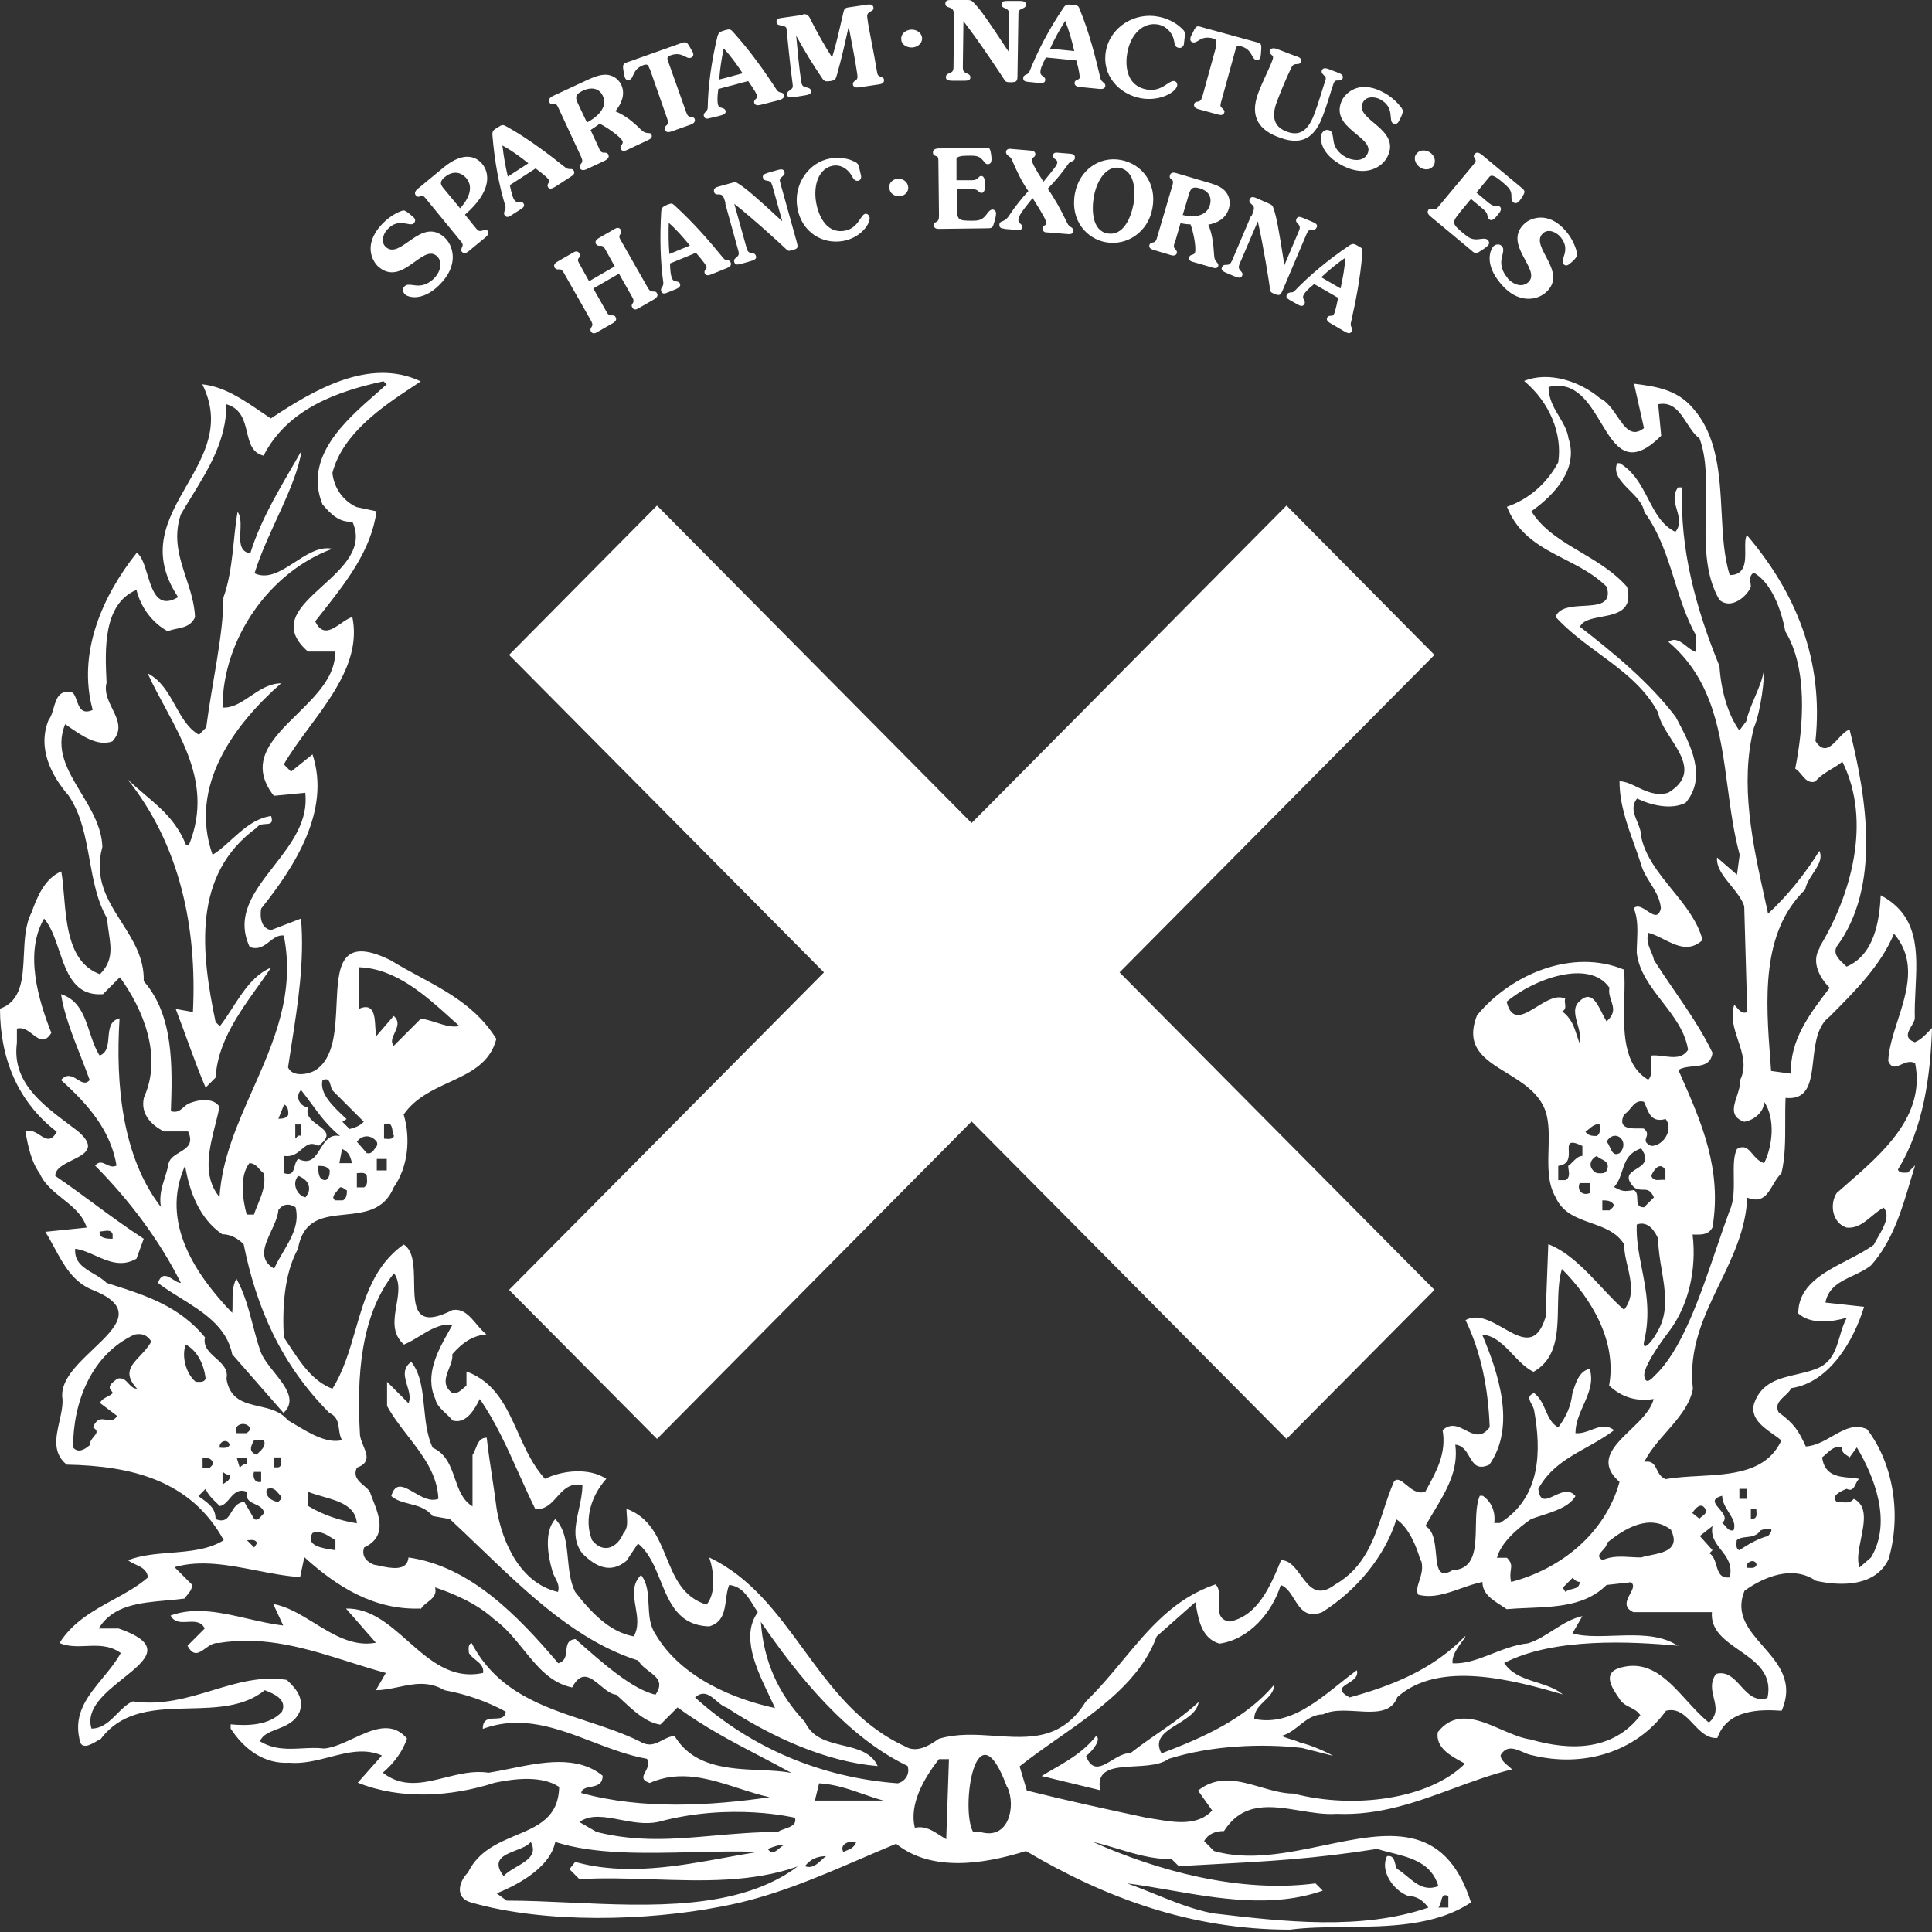 <svg xmlns="http://www.w3.org/2000/svg" width="383" height="383" viewBox="0 0 383 383" fill="none"><rect x="0" y="0" width="383" height="383" fill="#333333" stroke="none"/><path fill-rule="evenodd" clip-rule="evenodd" d="M81.652 76.773L81.652 76.773C76.105 80.44 67.941 85.838 65.899 93.746C66.198 96.863 68.174 99.38 70.687 100.519L74.638 101.358C73.609 109.058 68.661 115.335 63.961 121.3C63.465 121.928 62.972 122.553 62.487 123.176C63.87 126.156 65.811 124.816 67.631 123.56C68.41 123.022 69.167 122.499 69.85 122.337C71.51 130.387 66.218 137.543 61.26 144.248L61.26 144.248C59.425 146.729 57.637 149.148 56.263 151.528L57.699 152.966L61.949 149.55C65.6 160.579 58.537 171.667 51.774 180.119C51.474 181.797 51.774 184.075 53.749 184.375L59.674 182.097C60.387 190.511 59.064 198.969 57.769 207.248C57.541 208.7 57.315 210.147 57.101 211.587C57.938 213.565 61.051 213.026 62.487 212.187C66.227 209.831 66.483 204.233 66.718 199.082C67.052 191.782 67.345 185.379 77.451 190.369C79.257 191.486 81.131 192.499 83.007 193.512L83.007 193.513C88.778 196.631 94.56 199.756 98.4 205.953C97.138 210.808 93.186 212.638 89.049 214.553C85.729 216.09 82.29 217.682 80.025 220.938C81.461 225.733 80.863 231.427 78.049 235.383C76.166 239.985 72.213 240.389 68.378 240.781C64.172 241.21 60.109 241.625 59.076 247.551C56.263 252.646 55.963 259.479 56.263 265.114C56.644 265.669 57.028 266.252 57.419 266.847L57.419 266.847L57.419 266.848L57.419 266.848L57.419 266.848C59.604 270.172 62.041 273.88 65.899 275.303C68.106 271.79 69.285 267.716 70.462 263.651C72.317 257.243 74.166 250.856 80.025 246.712C82.011 247.929 82.054 251.13 82.095 254.208C82.159 259.012 82.219 263.518 89.661 259.719C91.779 259.311 93.121 260.901 94.46 262.488C95.088 263.233 95.717 263.978 96.425 264.514C93.611 264.814 91.636 266.192 89.661 268.47C89.769 269.382 89.391 270.34 89.012 271.301C88.345 272.993 87.676 274.69 89.661 276.142C90.524 276.37 91.215 275.769 91.864 275.204L91.865 275.203C92.07 275.024 92.272 274.848 92.474 274.704V271.887C98.183 273.976 100.401 278.91 102.686 283.99C104.138 287.22 105.617 290.51 108.036 293.165C111.448 291.487 116.775 290.888 120.187 293.165C117.373 296.282 115.638 301.077 117.373 305.333C119.648 308.15 122.461 306.772 123.598 303.895C124.46 303.032 124.359 301.688 124.26 300.357C124.228 299.931 124.197 299.506 124.197 299.099C128.833 300.796 130.474 304.783 132.094 308.72C133.736 312.712 135.357 316.652 140.058 318.1C142.033 315.823 141.495 311.327 140.597 308.75C148.788 312.631 153.984 319.728 159.25 326.922C164.72 334.393 170.266 341.969 179.322 346.152C181.597 347.591 184.11 346.152 186.086 344.714C189.712 343.603 193.52 343.862 197.253 344.116C203.997 344.576 210.496 345.018 215.234 337.341C217.965 334.7 220.338 331.845 222.667 329.043C227.842 322.817 232.798 316.854 240.972 314.084C241.8 314.914 241.734 316.249 241.669 317.56C241.578 319.375 241.491 321.144 243.785 321.457C249.413 320.33 251.934 314.21 253.9 309.435L253.96 309.289C255.673 309.289 256.783 310.809 257.89 312.325C259.529 314.569 261.161 316.803 264.734 314.084C270.573 310.718 272.423 305.059 274.248 299.48C274.892 297.51 275.533 295.55 276.345 293.705C277.029 292.906 277.836 293.574 278.796 294.371C279.853 295.248 281.097 296.279 282.57 295.683C282.703 295.437 282.837 295.191 282.971 294.945C284.837 291.522 286.763 287.988 285.982 283.515C287.609 282.028 289.1 282.792 290.552 283.535C292.145 284.35 293.691 285.142 295.319 282.916C295.02 275.243 293.643 268.17 290.531 261.697C292.925 260.385 295.562 261.888 298.047 263.304C301.463 265.251 304.59 267.032 306.392 261.098L306.931 246.652C310.956 248.199 314.345 251.821 317.531 255.224C319.036 256.831 320.495 258.39 321.954 259.659C324.035 257.014 323.333 253.993 322.639 251.009C322.295 249.531 321.954 248.062 321.954 246.652C320.487 244.251 317.956 243.354 315.421 242.456C312.577 241.448 309.728 240.439 308.367 237.301C306.792 234.616 306.887 231.217 306.981 227.84C307.056 225.187 307.129 222.547 306.392 220.279C305.095 216.631 301.78 214.598 298.664 212.685C294.302 210.009 290.327 207.57 292.805 201.278C299.569 193.066 311.779 187.971 321.954 192.227C322.104 193.941 322.055 195.919 322.003 197.983C321.849 204.148 321.675 211.081 326.742 214.045C327.475 213.311 327.388 212.229 327.297 211.103V211.103C327.247 210.481 327.196 209.847 327.281 209.25C328.112 209.153 328.999 209.269 329.875 209.383C331.714 209.622 333.508 209.856 334.643 208.111C334.082 204.474 331.803 201.523 329.536 198.589C327.208 195.574 324.892 192.576 324.468 188.87C324.468 188.2 324.498 187.495 324.529 186.776L324.53 186.774C324.629 184.473 324.736 182.022 323.869 180.059C324.621 179.306 325.614 179.965 326.556 180.59C327.714 181.358 328.794 182.075 329.256 180.059C329.088 178.137 328.124 176.594 327.163 175.057C326.417 173.863 325.672 172.671 325.306 171.308C324.878 169.929 324.39 168.57 323.903 167.212L323.902 167.21L323.902 167.21L323.902 167.209L323.901 167.208L323.901 167.207L323.901 167.206L323.9 167.206L323.9 167.205L323.9 167.204L323.9 167.203L323.899 167.203L323.899 167.202L323.899 167.201L323.899 167.2L323.898 167.199L323.898 167.199L323.898 167.198L323.897 167.197L323.897 167.196L323.897 167.196L323.897 167.195L323.896 167.194L323.896 167.193L323.896 167.192L323.896 167.192L323.895 167.191L323.895 167.19L323.895 167.189L323.894 167.189L323.894 167.188L323.894 167.187L323.894 167.186L323.893 167.185L323.893 167.185L323.893 167.184L323.892 167.183L323.892 167.182L323.892 167.182L323.892 167.181L323.891 167.18L323.891 167.179L323.891 167.178L323.891 167.178L323.89 167.177L323.89 167.176L323.89 167.175L323.889 167.175L323.889 167.174L323.889 167.173L323.889 167.172L323.888 167.171L323.888 167.171L323.888 167.17L323.888 167.169L323.887 167.168L323.887 167.168L323.887 167.167L323.886 167.166L323.886 167.165L323.886 167.164L323.886 167.164L323.885 167.163L323.885 167.162L323.885 167.161L323.885 167.161L323.884 167.16L323.884 167.159L323.884 167.158L323.883 167.157L323.883 167.157L323.883 167.156L323.883 167.155C322.469 163.217 321.056 159.281 321.056 154.884C322.182 154.884 323.318 155.432 324.529 156.015C326.342 156.89 328.324 157.845 330.693 157.162C336.062 153.903 333.608 150.091 331.221 146.383C330.096 144.635 328.986 142.91 328.717 141.278C325.993 136.18 321.55 132.91 317.036 129.587C314.014 127.362 310.959 125.114 308.367 122.277C309.117 120.372 311.583 120.233 313.923 120.101C316.808 119.938 319.501 119.786 318.542 116.343C316.115 113.912 313.132 112.384 310.177 110.869C305.553 108.499 300.994 106.163 298.731 100.459C302.98 99.02 306.631 95.904 308.906 91.648C309.744 86.013 307.23 79.78 302.142 75.524C306.931 73.546 313.155 75.524 317.166 78.941C318.593 79.597 319.636 81.123 320.613 82.552C322.136 84.78 323.498 86.773 325.904 84.875L323.929 76.064C328.179 76.603 332.428 77.202 335.541 80.859C340.507 86.397 340.909 94.161 341.295 101.621C341.524 106.029 341.747 110.332 342.903 114.005C346.062 114.005 346.015 111.222 345.975 108.874C345.955 107.709 345.937 106.65 346.314 106.093C355.951 117.422 361.577 130.729 359.901 146.912C361.558 149.52 363.007 147.961 364.436 146.424C365.175 145.629 365.91 144.839 366.665 144.635C370.076 158.241 372.89 175.803 364.091 187.671C363.377 189.101 364.487 190.139 365.534 191.118C365.717 191.289 365.897 191.458 366.066 191.627C371.453 189.35 372.59 182.816 372.83 177.482C380.455 181.513 380.098 188.735 379.735 196.059V196.06V196.06V196.061V196.062V196.062V196.063V196.064V196.064V196.065V196.066V196.066V196.067V196.068V196.068V196.069V196.07V196.071V196.071V196.072V196.073V196.073V196.074V196.075V196.075V196.076V196.077V196.078V196.078V196.079V196.08V196.081V196.082V196.082L379.735 196.083C379.639 198.007 379.543 199.937 379.593 201.817C379.593 202.28 379.271 202.824 378.937 203.386C378.235 204.571 377.482 205.84 379.593 206.612C380.763 206.124 381.535 205.319 382.396 204.422L382.396 204.421C382.592 204.216 382.793 204.007 383.005 203.795C382.706 213.146 381.329 223.635 376.241 231.847C376.491 232.548 377.326 232.496 377.908 232.46C377.978 232.456 378.044 232.452 378.105 232.449C378.144 232.447 378.182 232.446 378.217 232.446L379.653 231.008C379.33 232.028 379.015 233.093 378.691 234.186C377.038 239.772 375.169 246.085 370.914 250.848C369.873 251.69 368.61 252.285 367.359 252.873C364.872 254.043 362.434 255.19 361.876 258.22L369.538 259.06C367.563 265.593 362.714 274.105 355.113 275.183C354.825 275.761 354.303 276.245 353.789 276.724C352.807 277.636 351.853 278.523 352.599 279.979C355.711 282.256 356.549 283.635 357.986 286.752C359.894 286.626 361.591 285.657 363.232 284.72C365.504 283.423 367.669 282.187 370.136 283.335C375.523 290.408 376.9 300.598 374.386 309.109C371.812 314.504 365.049 314.504 359.961 313.365C355.412 310.248 349.786 312.526 345.836 315.343C343.936 319.984 346.674 323.114 349.495 326.34C352.54 329.821 355.683 333.414 353.198 339.139C348.948 338.839 342.424 338.839 340.449 344.534C338.433 344.676 337.05 343.213 335.674 341.757C334.149 340.144 332.633 338.541 330.274 339.139C324.348 347.351 313.874 350.468 303.698 347.95C303.138 347.865 302.53 347.602 301.908 347.332L301.907 347.332C300.335 346.652 298.674 345.932 297.474 347.95C297.474 348.804 298.28 349.489 299.037 350.132C299.29 350.347 299.538 350.557 299.748 350.767C295.758 351.736 291.938 353.142 288.114 354.55C280.811 357.24 273.498 359.933 264.973 359.579C262.642 359.743 260.16 359.335 257.685 358.929C252.026 357.999 246.395 357.074 242.648 362.995C240.972 362.995 239.535 363.535 238.697 364.973L240.672 366.951C247.536 368.934 255.128 367.354 262.392 365.842C274.892 363.24 286.422 360.84 291.608 377.141C284.569 381.826 275.354 381.923 266.695 382.013C262.838 382.053 259.09 382.092 255.696 382.536C236.183 382.536 219.185 376.302 203.383 366.951C195.183 369.529 184.709 371.207 177.646 365.513C175.286 366.487 172.963 367.487 170.655 368.48C161.607 372.372 152.79 376.165 142.871 377.98C128.446 380.797 108.096 381.397 93.372 377.141C90.26 376.302 90.798 373.185 92.773 371.207C94.83 366.98 98.671 365.362 102.286 363.84C106.669 361.994 110.718 360.288 110.849 354.244C107.438 351.966 102.111 352.566 98.1 353.405C89.362 356.222 79.426 356.821 70.927 353.405L75.715 348.01C72.302 346.526 68.888 347.408 65.361 348.319C62.764 348.99 60.106 349.677 57.34 349.449C52.252 349.749 48.302 346.632 45.728 342.676V341.836C48.841 342.136 53.39 342.136 55.904 339.319C56.973 336.895 54.285 335.797 52.766 335.176L52.645 335.127L52.532 335.08L52.492 335.063C48.383 338.415 42.926 338.546 37.454 338.677C30.888 338.835 24.3 338.993 19.991 344.714C19.796 344.806 19.551 344.95 19.279 345.11L19.277 345.112L19.276 345.112C17.96 345.886 15.989 347.046 15.742 344.714C14.587 339.635 17.437 336.177 20.34 332.656C21.651 331.066 22.973 329.462 23.942 327.691C21.73 326.113 19.424 326.208 17.13 326.303C15.326 326.377 13.53 326.451 11.791 325.713C14.415 321.531 18.544 319.269 22.516 317.092L22.517 317.092C24.979 315.742 27.382 314.426 29.328 312.706C29.127 311.174 28.033 310.672 26.919 310.162C26.376 309.913 25.829 309.662 25.378 309.289C27.984 308.288 30.925 308.051 33.861 307.815C37.602 307.514 41.334 307.214 44.352 305.333C37.828 293.405 25.977 290.588 13.228 290.348C10.367 288.048 11.086 284.853 11.789 281.729C12.13 280.212 12.468 278.713 12.39 277.341C11.794 273.81 15.246 270.527 18.46 267.47C22.994 263.158 27.055 259.295 18.615 255.823C14.537 254.326 12.585 250.699 10.761 247.308L10.761 247.308C10.176 246.22 9.603 245.156 8.978 244.195L17.178 243.355C16.423 240.836 14.43 239.243 12.421 237.639C10.606 236.188 8.778 234.728 7.841 232.566C6.165 230.289 5.566 227.172 5.028 224.354C6.103 223.867 7.036 224.466 7.906 225.025C9.07 225.772 10.122 226.447 11.252 224.354C3.412 218.361 0 209.609 0 199.959C4.31 198.423 4.519 193.918 4.734 189.278C4.872 186.314 5.012 183.295 6.225 180.958C7.362 177.841 8.799 174.185 12.15 172.746C12.399 174.175 12.539 175.818 12.686 177.543C13.211 183.709 13.825 190.925 19.812 193.126C22.404 190.53 22.024 187.968 21.587 185.021C21.449 184.089 21.306 183.119 21.248 182.097C19.229 178.594 18.493 174.522 17.758 170.448C16.945 165.948 16.131 161.445 13.587 157.701C10.175 153.745 7.362 148.351 9.636 142.717C10.096 142.18 10.347 141.318 10.606 140.431C11.155 138.546 11.738 136.547 14.425 137.322C14.777 137.675 14.991 138.269 15.212 138.88C15.704 140.242 16.226 141.69 18.375 140.739C15.263 129.41 20.35 118.081 27.114 109.57C28.111 110.271 28.649 112.041 29.206 113.872C30.22 117.206 31.295 120.741 35.314 118.381C29.405 109.489 33.213 102.854 37.03 96.203C40.521 90.122 44.019 84.028 40.102 76.183C44.437 76.643 48.163 79.191 51.799 81.677C52.431 82.109 53.06 82.54 53.689 82.957C62.188 77.322 73.201 70.789 83.376 75.584H83.436C82.885 75.958 82.287 76.353 81.655 76.771L81.655 76.772L81.652 76.773ZM91.097 203.376C89.701 203.743 88.102 203.231 86.48 202.71C85.459 202.383 84.43 202.053 83.436 201.937L78.049 207.332C77.397 206.569 77.807 205.682 78.235 204.757C78.749 203.645 79.29 202.477 78.049 201.398L74.638 205.354C74.48 204.974 74.443 204.303 74.401 203.551C74.285 201.451 74.134 198.723 71.226 199.959V191.747C78.492 192.023 84.34 197.317 89.655 202.129C90.12 202.549 90.581 202.966 91.037 203.376H91.097ZM319.407 198.379C319.135 197.554 318.851 196.695 319.081 195.703L319.021 195.763C315.071 190.069 304.058 194.025 298.671 198.58C299.671 202.654 302.06 201.18 304.662 199.576C306.577 198.394 308.607 197.142 310.283 197.981C310.173 198.289 310.216 198.637 310.259 198.98C310.332 199.575 310.404 200.157 309.684 200.499C311.506 201.843 312.06 203.571 312.639 205.377L312.64 205.378L312.64 205.379L312.641 205.38L312.641 205.381L312.641 205.382C312.785 205.829 312.929 206.281 313.096 206.732C313.453 205.634 313.093 204.341 312.738 203.065C312.26 201.345 311.79 199.656 313.096 198.52C315.321 196.292 316.498 198.639 317.603 200.845C317.895 201.428 318.182 202.001 318.483 202.477C320.25 200.928 319.843 199.697 319.407 198.379ZM29.987 265.953C29.392 267.053 28.543 267.952 27.754 268.788C25.921 270.73 24.412 272.328 27.174 275.303C26.421 275.303 25.946 274.783 25.472 274.265C24.891 273.629 24.312 272.995 23.223 273.325C23.104 273.433 22.965 273.543 22.822 273.657C22.247 274.113 21.595 274.631 21.787 275.303L22.385 276.142C22.04 276.488 21.644 276.692 21.255 276.891C20.701 277.175 20.163 277.451 19.812 278.12L23.223 280.698C22.571 281.732 21.807 281.592 21.039 281.451C20.116 281.281 19.186 281.111 18.435 282.975C19.585 283.639 19.112 284.2 18.575 284.837C18.19 285.295 17.771 285.791 17.896 286.392C17.298 286.931 15.622 288.37 14.485 286.931C14.485 277.881 18.136 268.53 26.635 264.574C28.072 264.274 29.149 264.574 30.047 266.013L29.987 265.953ZM366.146 288.533C365.588 288.168 365.004 287.786 365.228 286.932H365.168C363.889 286.52 362.923 287.401 362.032 288.214C361.756 288.466 361.487 288.711 361.218 288.91C361.69 292.503 364.434 292.74 366.806 292.944C367.441 292.999 368.049 293.051 368.58 293.165C368.291 293.352 368.101 293.745 367.908 294.146C367.542 294.906 367.164 295.693 366.066 295.143C364.63 295.743 362.954 296.582 364.091 297.721C364.363 297.721 364.652 297.752 364.946 297.783C365.881 297.883 366.865 297.988 367.503 297.121C370.245 298.494 369.572 301.828 368.92 305.06C368.49 307.19 368.069 309.275 368.64 310.728L370.914 308.75C375.164 301.677 371.513 292.626 368.101 286.932L366.665 288.91C366.515 288.775 366.332 288.655 366.146 288.533ZM74.552 78.06L74.552 78.061C68.491 83.355 60.143 90.647 63.924 99.98C65.6 101.957 67.336 103.636 69.85 103.396C72.249 108.596 67.98 112.478 63.953 116.139C59.44 120.243 55.231 124.07 61.051 129.17H66.438C66.567 134.04 62.669 137.868 58.902 141.57C53.904 146.479 49.135 151.166 54.288 157.761L60.512 157.162C61.181 162.825 57.675 167.332 54.279 171.699C50.377 176.715 46.619 181.547 49.499 187.731C51.232 188.365 52.353 187.494 53.44 186.649C54.305 185.977 55.149 185.321 56.263 185.454C58.547 196.926 54.307 206.495 50.104 215.979C47.039 222.896 43.993 229.768 43.514 237.301C40.078 233.182 41.455 227.77 42.709 222.839C43.006 221.671 43.296 220.53 43.514 219.439C42.377 217.461 38.965 218.001 37.289 218.84C36.942 219.023 36.651 219.279 36.364 219.53C35.711 220.102 35.083 220.653 33.877 220.279C34.177 211.527 34.476 201.278 28.491 194.504C28.625 189.942 26.371 186.401 24.12 182.865C21.344 178.503 18.572 174.148 20.291 167.891C20.161 163.983 18.09 160.545 16.073 157.194C13.417 152.785 10.854 148.528 12.928 143.556C13.062 143.65 13.198 143.745 13.334 143.842L13.338 143.844C16.069 145.773 19.303 148.056 22.266 146.972C24.341 144.724 23.323 142.65 22.265 140.497C21.463 138.862 20.638 137.181 21.128 135.344L21.117 135.107C20.817 128.875 20.376 119.724 27.054 116.942C27.892 120.359 30.166 123.476 33.279 125.154C33.812 124.887 34.435 124.76 35.075 124.629C36.446 124.349 37.89 124.054 38.666 122.337C38.55 119.598 37.715 117.065 36.886 114.548C35.575 110.565 34.276 106.621 35.852 101.957C36.52 100.812 37.221 99.674 37.923 98.532L37.924 98.531L37.925 98.53L37.925 98.529L37.926 98.529L37.926 98.528L37.926 98.528L37.926 98.528L37.926 98.528L37.926 98.528C41.38 92.916 44.891 87.21 44.891 80.139C47.845 81.011 48.424 83.421 48.97 85.695C49.475 87.797 49.952 89.782 52.252 90.329C57.041 80.979 66.977 77.562 76.014 75.584L76.673 76.183C76.02 76.778 75.304 77.403 74.553 78.059L74.553 78.06L74.552 78.06ZM328.717 245.573C328.119 244.135 326.742 241.917 324.468 242.756C324.349 245.684 324.9 248.509 325.47 251.424C326.334 255.849 327.239 260.484 325.904 266.013C325.545 267.931 327.341 266.372 328.717 263.735C330.796 259.972 330.098 255.809 329.406 251.673C329.061 249.615 328.717 247.565 328.717 245.573ZM365.228 150.988C371.154 162.856 366.904 177.602 360.679 187.791L360.739 187.911C359.003 190.728 360.739 193.845 362.714 195.823L362.469 196.144C358.819 200.916 354.76 206.222 355.053 212.846L351.103 212.307C351.076 211.935 351.048 211.561 351.021 211.185L350.982 210.67L350.947 210.201L350.947 210.197L350.947 210.194L350.946 210.193C350.052 198.237 349.052 184.886 357.866 176.343C358.086 175.167 358.786 174.102 359.459 173.077C360.433 171.593 361.352 170.195 360.679 168.671C357.866 173.226 354.215 177.721 350.504 181.138C350.293 180.164 350.077 179.179 349.858 178.186L349.855 178.175C347.463 167.318 344.84 155.42 347.691 144.275C349.068 141.038 349.906 134.145 349.666 132.107C349.804 133.663 348.828 135.976 347.861 138.264L347.861 138.265C347.152 139.945 346.448 141.612 346.195 142.956L344.818 144.815C342.544 141.698 341.167 136.843 340.868 132.047C336.319 120.959 332.907 108.791 333.506 96.623H332.668C331.564 98.056 331.991 99.55 332.416 101.035C332.844 102.532 333.27 104.021 332.129 105.434C329.453 104.139 328.121 101.573 326.737 98.907C325.367 96.267 323.945 93.528 321.116 91.828H320.577C319.769 93.918 321.385 95.534 323.06 97.21C324.363 98.513 325.702 99.852 325.964 101.478C329 105.634 330.496 110.399 331.985 115.14L331.985 115.14L331.985 115.141C333.137 118.811 334.285 122.466 336.139 125.814V129.23C335.542 129.045 334.953 128.583 334.355 128.115C333.216 127.222 332.048 126.308 330.752 127.252C339.661 134.785 341.076 145.419 342.495 156.086V156.087C343.098 160.613 343.701 165.146 344.878 169.45L344.339 173.406L340.389 169.989C340.216 171.963 341.661 173.737 343.132 175.542C344.207 176.861 345.296 178.197 345.776 179.64L346.374 200.618C345.464 201.05 344.899 200.407 344.28 199.703C344.126 199.527 343.968 199.348 343.8 199.18C343.012 201.577 343.787 203.908 344.561 206.235C345.431 208.853 346.3 211.467 344.938 214.165C345.039 215.116 344.683 216.197 344.33 217.267C343.639 219.366 342.961 221.424 345.776 222.377C347.751 222.077 349.726 220.399 349.726 218.421C352 221.777 351.402 227.172 349.726 230.588C348.666 230.243 348.002 229.459 347.407 228.759C346.559 227.758 345.853 226.925 344.339 227.771C343.649 229.124 343.677 231.142 343.707 233.278C343.739 235.589 343.774 238.039 342.903 239.939C342.027 242.307 341.161 244.846 340.278 247.438L340.277 247.44L340.276 247.442L340.276 247.444L340.275 247.446L340.274 247.448L340.274 247.45L340.273 247.451C336.932 257.253 333.334 267.81 327.939 272.786C327.939 272.786 326.203 274.944 325.964 272.786C325.665 270.628 330.932 263.855 330.932 263.855C334.703 258.82 336.379 251.747 335.541 244.734C335.699 244.734 335.86 244.737 336.022 244.74C337.336 244.764 338.745 244.789 339.491 243.296C341.399 231.776 337.277 222.437 333.165 213.119L333.148 213.08L333.131 213.043L333.116 213.007L333.101 212.973L333.086 212.94L333.072 212.908C332.957 212.648 332.842 212.387 332.728 212.127C333.539 211.6 334.592 211.499 335.627 211.4C337.416 211.23 339.15 211.064 339.491 208.71C337.404 204.37 334.671 200.379 331.906 196.342L331.906 196.341L331.905 196.341L331.905 196.341L331.905 196.34L331.905 196.34L331.904 196.339L331.904 196.339L331.904 196.339L331.903 196.338L331.903 196.338C330.545 194.355 329.18 192.361 327.879 190.309C327.777 189.736 327.543 189.192 327.302 188.632C326.837 187.552 326.348 186.415 326.742 184.914C327.732 185.158 328.747 185.669 329.779 186.188C332.302 187.458 334.924 188.778 337.516 186.353C336.548 182.622 334.013 179.497 331.483 176.376C328.849 173.128 326.22 169.886 325.366 165.973C325.366 164.866 324.949 163.847 324.549 162.869C323.909 161.307 323.313 159.849 324.528 158.301C327.401 159.68 331.351 160.579 334.164 159.14C338.481 154.021 335.089 147.605 332.584 142.866C332.449 142.611 332.317 142.362 332.189 142.117C326.802 135.044 319.739 129.35 313.215 124.255C313.765 122.971 315.548 122.635 317.431 122.279C320.472 121.705 323.772 121.081 322.552 116.343C319.934 113.362 316.604 111.385 313.359 109.458C309.557 107.201 305.871 105.012 303.579 101.358C308.367 97.942 312.916 92.847 310.941 86.913C310.701 85.282 309.889 83.926 309.064 82.546C308.038 80.832 306.99 79.081 306.99 76.723C312.311 75.411 314.945 79.779 317.364 83.792C320.252 88.581 322.835 92.864 329.316 86.373L328.717 80.139C331.614 79.559 333.015 81.724 334.401 83.865C335.162 85.042 335.919 86.211 336.917 86.913C338.405 90.929 338.289 95.901 338.171 100.981C338.023 107.349 337.871 113.886 340.868 118.921C343.142 120.899 346.255 118.321 347.092 116.343C347.092 116.151 347.064 115.93 347.034 115.696L347.034 115.696C346.933 114.912 346.815 113.988 347.691 113.526C351.103 115.504 353.078 120.599 353.916 125.154C358.405 132.527 357.567 143.855 355.891 152.367C356.392 152.68 356.783 153.154 357.165 153.615C357.877 154.477 358.555 155.296 359.841 154.944C360.874 153.768 361.991 153.101 363.079 152.45C363.821 152.007 364.549 151.571 365.228 150.988ZM20.35 197.142L23.762 193.725C28.311 199.959 32.261 209.31 28.55 217.521C27.712 220.938 30.226 223.156 32.501 224.294H37.289C38.425 226.742 37.027 227.584 35.589 228.45C34.526 229.09 33.44 229.743 33.339 231.068C33.157 231.922 32.904 232.726 32.655 233.519C32.082 235.343 31.527 237.107 31.902 239.279C24.241 229.389 22.864 214.944 23.702 201.877C21.798 202.315 21.652 203.991 21.507 205.657C21.374 207.185 21.241 208.705 19.752 209.25C18.881 207.912 18.34 206.279 17.796 204.64C16.73 201.43 15.656 198.193 12.091 197.082C12.694 200.969 14.323 205.136 15.948 209.291C16.578 210.903 17.208 212.513 17.777 214.105C16.997 215.025 16.204 214.531 15.351 213.999C14.369 213.388 13.307 212.726 12.091 214.105C17.777 219.2 21.966 224.294 23.104 231.068C22.342 231.449 21.692 231.137 21.074 230.841C20.332 230.485 19.638 230.152 18.854 231.068C25.617 237.901 31.603 245.813 35.852 254.324C35.382 254.324 34.854 253.99 34.317 253.65C33.213 252.952 32.069 252.228 31.304 254.324C32.625 255.352 34.156 256.302 35.724 257.276C40.194 260.051 44.964 263.012 46.028 268.47L56.203 280.098C58.836 277.661 56.575 274.824 54.35 272.031C53.237 270.635 52.133 269.249 51.654 267.931C51.051 266.205 50.587 264.441 50.124 262.677C49.299 259.539 48.475 256.402 46.866 253.485C46.089 254.837 46.094 256.58 46.099 258.18C46.101 258.921 46.103 259.632 46.028 260.258C38.965 252.886 31.603 242.396 36.691 231.068C37.528 236.163 39.504 241.557 44.053 244.674C45.728 244.674 47.165 245.513 48.302 246.652C50.816 259.119 55.664 270.448 65.301 280.098C66.873 280.811 67.04 282.063 67.209 283.327C67.31 284.082 67.411 284.842 67.814 285.493C64.86 286.22 61.502 284.205 58.439 282.367L58.438 282.366C57.964 282.082 57.498 281.802 57.041 281.537C55.62 279.764 53.471 279.271 51.367 278.787C48.418 278.11 45.554 277.452 44.89 273.325C45.309 271.497 44.038 270.358 42.766 269.219C41.494 268.08 40.222 266.942 40.641 265.113C35.553 258.943 28.971 256.836 22.306 254.702L22.305 254.702C21.913 254.576 21.521 254.451 21.128 254.324C20.395 253.59 19.456 253.036 18.531 252.49C16.586 251.343 14.701 250.231 14.904 247.551C16.249 247.735 17.566 248.322 18.896 248.914C21.471 250.061 24.093 251.229 27.054 249.529L28.491 245.573C24.815 243.175 21.69 240.873 18.549 238.558L18.548 238.558C16.114 236.764 13.671 234.963 10.953 233.106C10.953 231.656 12.647 230.819 14.303 230C16.824 228.754 19.259 227.55 15.502 224.294C14.918 223.845 14.319 223.396 13.716 222.944C8.207 218.813 2.327 214.404 3.352 206.732V203.915C4.55 203.558 5.552 204.331 6.484 205.049C7.741 206.018 8.869 206.888 10.175 204.754C7.601 198.221 4.788 188.87 8.739 182.097C10.1 183.667 10.893 186.006 11.695 188.372C13.22 192.873 14.78 197.475 20.35 197.082V197.142ZM374.327 210.307C374.966 211.885 375.853 211.494 376.9 211.032C377.732 210.665 378.664 210.253 379.653 210.748C381.742 221.152 373.331 228.472 366.01 234.843L366.01 234.844C365.359 235.41 364.717 235.969 364.091 236.522C362.655 238.8 363.253 242.456 366.066 243.355C368.123 243.553 369.552 242.365 371.027 241.138C371.785 240.508 372.555 239.867 373.428 239.399C374.766 240.979 373.434 243.284 372.263 245.309C371.967 245.82 371.682 246.313 371.453 246.772C369.944 247.881 368.105 248.834 366.24 249.801C361.451 252.284 356.49 254.856 356.49 260.378C359.063 262.656 363.253 262.057 366.126 261.218C365.49 262.318 365.115 263.592 364.738 264.87C363.945 267.561 363.148 270.269 359.901 271.407C358.759 271.858 357.496 272.149 356.221 272.443C352.752 273.242 349.195 274.061 347.751 278.18C346.861 281.043 349.456 282.877 351.573 284.373C352.159 284.787 352.709 285.176 353.138 285.553C350.207 291.867 343.357 292.244 336.79 292.605C334.504 292.73 332.253 292.854 330.214 293.225C329.22 292.859 328.82 292.057 328.451 291.316C327.975 290.36 327.548 289.505 325.964 289.809C327.014 287.682 328.668 285.795 330.323 283.908C332.631 281.276 334.938 278.645 335.601 275.363C334.686 267.315 337.801 260.874 340.917 254.432C343.509 249.071 346.102 243.71 346.374 237.421C349.309 238.581 350.36 236.795 351.459 234.927C351.951 234.091 352.453 233.238 353.138 232.626C353.914 229.515 353.909 226.041 353.904 222.528C353.902 220.897 353.9 219.257 353.976 217.641C358.562 218.111 358.992 214.324 359.464 210.161C359.836 206.88 360.235 203.367 362.714 201.518C367.802 196.423 372.89 191.328 375.463 185.094C380.025 190.43 378.053 196.556 376.193 202.333C375.298 205.115 374.429 207.815 374.327 210.307ZM65.899 216.143L72.124 222.376C71.286 223.216 70.448 223.515 69.311 223.815L67.874 222.376L68.712 221.837C65.899 219.26 63.325 216.742 63.924 214.165C65.116 213.568 65.339 214.396 65.562 215.227C65.653 215.563 65.744 215.9 65.899 216.143ZM63.502 227.74C64.4 226.29 65.326 224.797 67.335 225.194V225.134C64.917 223.136 63.34 220.988 61.732 218.796C61.071 217.897 60.406 216.99 59.674 216.083C58.298 217.521 59.674 219.499 61.111 219.499C60.471 221.155 61.803 222.132 63.027 223.031C64.55 224.149 65.907 225.144 63.086 227.172C61.62 226.297 60.772 227.017 59.813 227.832C58.931 228.58 57.956 229.408 56.322 229.15V232.566C57.915 233.098 58.162 232.162 58.419 231.191C58.567 230.63 58.719 230.056 59.136 229.749C61.533 230.918 62.501 229.356 63.502 227.74ZM330.154 221.777C331.83 223.755 329.855 227.172 327.341 227.172C326 226.564 326.175 226.042 326.366 225.469C326.534 224.967 326.715 224.427 325.905 223.755C325.714 223.687 325.318 223.693 324.839 223.701C323.206 223.725 320.612 223.765 321.954 220.938C322.462 220.641 322.858 220.165 323.244 219.699C323.951 218.848 324.628 218.033 325.905 218.42C326.053 218.718 326.184 219.043 326.317 219.372C326.937 220.904 327.593 222.528 330.154 221.837V221.777ZM55.185 221.777C55.724 221.777 56.861 221.777 57.16 220.938C57.16 220.398 57.16 219.26 56.322 218.96L55.185 221.777ZM59.674 225.194C59.223 224.968 58.976 225.253 58.753 225.509C58.681 225.593 58.611 225.674 58.537 225.733V222.916H59.674V225.194ZM76.493 225.755C77.072 225.806 77.867 225.874 78.109 225.194C77.946 224.94 77.882 224.554 77.817 224.162C77.666 223.261 77.511 222.331 76.134 222.916V225.733C76.236 225.733 76.359 225.744 76.493 225.755ZM317.132 223.444V223.445C317.181 224.098 317.228 224.721 316.567 225.194C315.729 225.194 314.891 225.194 314.293 224.354C314.518 224.209 314.743 224.021 314.975 223.827C315.603 223.302 316.274 222.741 317.106 222.916C317.106 223.093 317.119 223.27 317.132 223.444ZM74.328 227.674C74.447 227.495 74.565 227.319 74.698 227.172V227.232C74.948 226.478 74.61 226.187 74.318 225.937C74.262 225.888 74.207 225.841 74.159 225.793C73.022 224.894 71.585 225.194 70.747 226.332L72.722 228.61C73.58 228.791 73.961 228.222 74.328 227.674ZM321.056 228.61C319.94 229.169 319.567 228.346 319.177 227.486C318.982 227.054 318.782 226.613 318.482 226.332C320.158 223.515 323.271 226.332 321.056 228.61ZM313.694 229.15V227.172C310.903 225.836 310.94 226.786 310.991 228.094C311.038 229.311 311.098 230.839 308.906 231.128V233.945H310.342C311.205 233.536 311.069 232.609 310.953 231.819L310.953 231.819C310.916 231.568 310.881 231.33 310.881 231.128C311.166 230.944 311.452 230.656 311.749 230.356C312.324 229.775 312.944 229.15 313.694 229.15ZM69.79 230.588H67.276L67.814 227.771C69.204 228.351 69.474 229.38 69.761 230.478L69.79 230.588ZM324.408 231.725C325.513 231.036 326.682 230.307 325.904 228.61L325.365 227.651C322.743 228.539 322.172 230.294 321.584 232.1C321.22 233.22 320.849 234.359 319.979 235.323C321.654 236.222 321.954 236.222 323.929 235.923C324.528 236.288 324.549 236.983 324.569 237.651C324.595 238.517 324.62 239.339 325.904 239.339L327.879 237.361C327.199 235.854 326.518 235.851 325.722 235.847C325.188 235.844 324.602 235.841 323.929 235.383C321.94 233.263 323.132 232.52 324.408 231.725ZM318.542 231.967C318.293 232.668 317.458 232.616 316.876 232.58C316.761 232.573 316.656 232.566 316.567 232.566C314.891 231.727 314.891 229.989 316.567 229.15C316.759 229.418 317.116 229.601 317.485 229.79C318.271 230.191 319.112 230.622 318.542 231.967ZM74.698 229.749H76.673V232.027H74.698V229.749ZM52.312 232.566C52.716 234.903 51.875 236.937 51.075 238.87C50.809 239.515 50.547 240.148 50.337 240.778H48.901C48.063 237.661 47.464 233.106 49.439 230.588C50.395 230.588 50.953 231.224 51.466 231.809L51.466 231.809C51.724 232.104 51.972 232.386 52.252 232.566H52.312ZM64.522 233.945C65.361 233.645 65.361 232.566 65.361 231.967C64.762 231.128 63.924 231.128 63.086 231.128C63.086 232.267 63.086 233.945 64.522 233.945ZM330.154 231.967V233.945C329.872 233.844 329.521 233.872 329.16 233.901C328.45 233.959 327.698 234.02 327.341 233.106C327.64 232.266 329.017 229.989 330.154 231.967ZM72.749 233.635C72.736 233.46 72.722 233.283 72.722 233.106C72.481 232.43 71.736 232.493 71.142 232.543C70.998 232.555 70.864 232.566 70.747 232.566V235.383H72.184C72.845 234.911 72.798 234.288 72.749 233.635ZM61.111 236.522L60.572 237.361C58.896 237.062 57.759 234.544 59.136 233.106C60.572 233.645 61.709 234.784 61.111 236.522ZM313.155 234.544C312.557 235.983 313.694 237.122 315.131 236.522V234.544H313.155ZM68.772 235.983C68.772 236.522 68.772 237.661 67.934 237.961H66.498C65.637 237.507 66.251 236.778 66.834 236.087C67.021 235.865 67.205 235.647 67.336 235.443C67.686 235.249 67.934 235.433 68.23 235.652C68.389 235.77 68.562 235.899 68.772 235.983ZM319.361 239.679C319.621 239.467 319.919 239.223 319.919 238.8C319.321 237.961 318.483 237.961 317.645 237.961V239.939H319.081C319.152 239.851 319.253 239.768 319.361 239.679ZM54.347 251.507C51.161 249.633 52.453 246.856 53.763 244.042C54.422 242.627 55.085 241.203 55.185 239.879C56.023 238.74 57.16 238.44 58.597 239.339C59.413 242.609 57.763 245.415 56.124 248.201C55.48 249.297 54.837 250.39 54.347 251.507ZM22.326 245.573V244.734V244.674C22.1 243.815 21.226 243.945 20.451 244.061C20.199 244.099 19.957 244.135 19.752 244.135C19.512 245.573 21.488 245.573 22.326 245.573ZM319.081 274.764C321.595 277.042 324.468 277.881 327.82 277.341C327.287 279.543 325.238 281.513 323.235 283.44C319.839 286.705 316.576 289.844 321.056 293.765C318.243 303.954 309.445 311.027 299.569 313.605C299.321 312.563 299.422 311.849 299.506 311.252C299.626 310.406 299.713 309.793 298.731 308.81H296.756C297.593 305.693 301.005 302.876 303.519 301.137C304.145 300.908 304.818 300.691 305.504 300.47C308.228 299.59 311.17 298.641 312.318 296.582C311.102 295.11 309.514 295.857 308.118 296.512C306.558 297.245 305.24 297.864 304.955 295.143C307.229 290.989 310.859 288.964 314.551 286.905L314.551 286.904C316.399 285.874 318.262 284.834 319.979 283.515C318.438 282.331 317.026 282.865 315.524 283.433C314.518 283.814 313.471 284.211 312.318 284.114C312.318 282.142 313.115 280.337 313.902 278.556C314.932 276.224 315.945 273.93 315.131 271.347C313.149 271.817 312.485 273.834 311.951 275.455C311.872 275.695 311.796 275.926 311.719 276.142C311.42 278.72 310.582 280.698 308.906 282.976C307.561 282.224 307 280.948 306.413 279.61C305.876 278.388 305.317 277.115 304.118 276.142C302.746 276.725 303.135 277.452 303.601 278.324C303.806 278.708 304.026 279.119 304.118 279.559C305.554 287.471 305.554 296.822 297.354 301.917H296.217C296.516 299.639 295.618 297.661 293.942 296.522H293.344C292.663 298.175 292.622 300.406 292.582 302.631C292.505 306.86 292.428 311.071 287.957 311.267C285.144 312.99 284.929 310.738 284.673 308.045C284.465 305.867 284.229 303.4 282.57 302.516C283.102 301.553 283.674 300.601 284.247 299.648C286.705 295.557 289.175 291.448 288.496 286.392C289.984 286.523 290.652 287.669 291.286 288.756C292.104 290.159 292.864 291.463 295.259 290.348C300.646 282.676 296.935 271.947 293.823 264.574C296.309 264.749 298.119 266.648 299.924 268.542C301.205 269.885 302.483 271.225 303.998 271.947C308.662 269.334 308.758 264.238 308.854 259.127C308.904 256.499 308.953 253.867 309.624 251.567C315.55 257.501 320.637 266.013 318.961 274.824L319.081 274.764ZM83.277 264.819C82.261 265.439 81.223 266.072 80.084 266.552C77.621 264.381 78.114 261.524 78.595 258.734C78.991 256.44 79.378 254.191 78.109 252.406C71.346 260.858 70.747 273.325 71.346 284.114C71.346 284.954 71.701 285.819 72.044 286.653C72.754 288.381 73.411 289.978 70.747 290.948C69.967 292.675 71.074 293.612 72.117 294.494C72.594 294.898 73.058 295.291 73.321 295.743C73.486 296.23 73.693 296.755 73.909 297.305C75.183 300.541 76.788 304.62 72.184 306.772C71.585 308.51 72.722 309.649 74.159 310.188C74.447 310.228 74.82 310.309 75.243 310.401L75.243 310.402C77.363 310.864 80.733 311.598 80.982 308.75C93.132 310.488 102.47 320.078 110.67 329.729C112.07 329.319 112.176 328.241 112.278 327.208C112.385 326.122 112.486 325.087 114.081 324.933L114.57 325.365C119.549 329.768 125.307 334.86 129.943 335.962C131.6 333.551 130.213 332.495 128.663 331.317C127.863 330.708 127.02 330.067 126.531 329.189C114.474 325.381 104.759 316.046 94.973 306.643C93.052 304.797 91.127 302.948 89.182 301.137L85.77 300.538C84.5 298.965 82.801 298.532 81.151 298.112C79.847 297.779 78.575 297.455 77.57 296.582C78.38 293.712 80.082 294.703 82.066 295.859C83.605 296.755 85.313 297.75 86.908 297.121C86.71 292.241 83.809 288.489 80.882 284.703C79.387 282.769 77.886 280.827 76.733 278.72V273.925L80.982 278.18C81.454 277.11 81.091 275.906 80.727 274.7C80.214 273.002 79.701 271.301 81.521 269.969C83.403 272.317 83.737 275.613 84.08 279.003C84.359 281.758 84.644 284.573 85.77 286.992C88.472 288.201 89.334 290.677 90.184 293.12C90.936 295.279 91.678 297.411 93.671 298.62V288.43C93.93 288.078 94.109 287.617 94.291 287.148C94.698 286.1 95.12 285.013 96.484 285.013C96.78 287.646 97.166 290.206 97.553 292.773C97.871 294.883 98.189 296.997 98.46 299.159C99.597 305.932 103.248 313.904 110.61 315.583C110.955 314.508 110.514 313.655 110.074 312.802C109.827 312.323 109.58 311.844 109.473 311.327C108.635 308.51 107.797 303.655 110.071 301.137C111.998 303.067 112.283 305.971 112.576 308.955C112.801 311.254 113.032 313.6 114.021 315.583C117.134 319.599 120.845 323.555 125.633 324.394C126.684 322.566 126.342 320.558 126.006 318.59C125.616 316.3 125.235 314.064 127.07 312.226C128.362 313.829 128.468 315.955 128.575 318.107C128.676 320.139 128.778 322.195 129.883 323.854C134.97 332.666 145.744 336.921 153.645 338.6C153.303 337.844 152.923 337.05 152.529 336.227L152.529 336.227L152.529 336.227C149.954 330.85 146.807 324.277 150.233 319.599C149.928 319.178 149.636 318.706 149.336 318.221C148.224 316.423 146.998 314.44 144.547 314.204C144.195 315.076 144.061 316.086 143.926 317.098C143.626 319.357 143.324 321.629 140.597 322.416C134.529 322.232 132.731 317.793 130.928 313.342C129.797 310.548 128.663 307.749 126.471 305.992L124.197 309.409C121.144 311.926 118.271 310.788 115.458 307.97C113.402 305.358 114.062 302.353 114.747 299.232C115.099 297.628 115.458 295.992 115.458 294.364C112.942 293.923 111.665 295.352 110.404 296.764C109.265 298.04 108.137 299.302 106.121 299.159C104.973 296.841 103.908 294.469 102.845 292.104L102.845 292.104C100.529 286.947 98.226 281.82 95.108 277.341C94.27 279.02 92.534 282.436 89.721 281.597C89.335 281.108 88.852 280.654 88.371 280.202C87.435 279.323 86.507 278.45 86.309 277.341C84.085 272.569 86.92 267.563 88.971 263.94L88.971 263.94C89.239 263.467 89.493 263.018 89.721 262.596C87.248 262.396 85.307 263.581 83.277 264.819ZM40.761 273.325C40.511 274.026 39.676 273.974 39.094 273.938C38.979 273.931 38.874 273.925 38.785 273.925C36.81 272.246 35.972 268.83 36.81 266.552C39.085 267.691 40.461 270.508 40.761 273.325ZM49.108 283.931C49.405 283.684 49.738 283.406 49.499 282.976C48.601 281.597 46.087 282.436 46.925 284.115H48.901C48.961 284.054 49.033 283.994 49.108 283.931ZM45.549 286.392C45.299 287.093 44.464 287.041 43.882 287.005C43.767 286.998 43.662 286.992 43.574 286.992C43.274 285.853 45.01 285.014 45.549 286.392ZM50.876 288.37C49.2 287.831 49.739 286.692 50.337 285.553H52.312C52.781 286.543 51.983 287.306 51.215 288.04C51.1 288.151 50.985 288.26 50.876 288.37ZM42.137 289.809C42.365 290.22 42.071 290.493 41.812 290.732L41.812 290.732C41.732 290.806 41.655 290.877 41.598 290.948H40.162V288.97C40.761 288.97 41.838 288.97 42.137 289.809ZM48.901 290.321C48.91 290.325 48.92 290.329 48.93 290.334C48.94 290.338 48.95 290.343 48.96 290.348L48.901 290.408V290.321ZM48.901 290.321C48.36 290.102 47.873 290.594 47.577 290.894L47.524 290.948L46.925 288.97H48.901V290.321ZM54.347 288.91V290.888H55.185C55.843 290.652 55.8 290.084 55.751 289.444C55.737 289.27 55.724 289.09 55.724 288.91H54.347ZM44.631 293.928C45.189 293.563 45.773 293.181 45.549 292.326V292.266C44.95 292.566 44.112 291.727 44.112 291.727V294.304C44.262 294.169 44.445 294.05 44.631 293.928ZM51.773 293.765C50.337 294.064 50.097 292.626 50.337 291.787H51.773V293.765ZM45.499 297.106C44.926 297.78 44.365 298.44 43.574 298.56C43.362 298.348 43.153 298.147 42.948 297.95L42.948 297.95C42.052 297.088 41.248 296.314 40.76 295.143L39.324 296.582C39.471 296.689 39.616 296.793 39.757 296.895L39.778 296.91L39.781 296.912C41.517 298.162 42.736 299.039 42.736 301.137C44.598 301.89 45.194 300.892 45.857 299.782C46.409 298.859 47.008 297.857 48.422 297.721L50.397 301.137C50.971 301.507 51.432 300.977 51.839 300.51C52.026 300.295 52.202 300.093 52.372 299.998C52.236 298.965 51.398 298.573 50.578 298.19C49.592 297.729 48.633 297.281 48.96 295.743C47.239 295.06 46.356 296.099 45.499 297.106ZM55.724 296.582C55.952 296.994 55.658 297.266 55.399 297.505C55.319 297.579 55.242 297.65 55.185 297.721C54.048 297.721 52.372 296.582 52.911 295.203C54.095 294.709 54.669 295.397 55.304 296.157C55.439 296.319 55.577 296.484 55.724 296.642V296.582ZM344.818 295.143H346.255V297.121H344.818V295.143ZM70.747 301.977C67.336 301.437 63.984 300.298 61.111 298.56V295.743C61.945 296.094 62.929 296.374 63.944 296.663C67.083 297.556 70.521 298.535 70.747 301.977ZM342.102 302.606C342.528 303.105 342.914 303.557 343.681 303.355V303.295C344.134 302.096 343.433 300.968 342.693 299.777C342.063 298.764 341.406 297.706 341.406 296.522C339.136 297.13 339.94 298.064 340.836 299.102C341.616 300.009 342.466 300.995 341.406 301.916C341.68 302.112 341.895 302.365 342.102 302.606ZM338.055 299.099C338.424 299.88 337.893 300.267 337.426 300.606C337.212 300.762 337.011 300.908 336.917 301.077L335.481 299.939C336.02 299.099 337.157 297.661 338.055 299.099ZM347.093 301.077V299.099H348.17C348.17 299.279 348.184 299.459 348.197 299.634C348.246 300.274 348.289 300.842 347.631 301.077H347.093ZM281.732 309.349C282.176 310.84 281.747 312.18 281.37 313.36C281.034 314.41 280.739 315.332 281.134 316.122C283.967 316.881 286.8 315.882 289.633 314.883C291.049 314.384 292.466 313.884 293.882 313.605C293.882 315.876 295.71 317.056 297.454 318.182L297.454 318.182C297.874 318.453 298.288 318.721 298.671 318.999C300.082 318.88 301.517 318.82 302.95 318.76C308.692 318.52 314.411 318.281 318.482 314.204L323.271 313.665C324.119 314.154 323.664 315.009 323.158 315.958C322.487 317.217 321.727 318.642 323.809 319.599H339.371C339.091 323.186 341.913 325.149 344.795 327.153C348.077 329.435 351.436 331.771 350.384 336.622C347.931 337.359 346.499 335.783 345.082 334.224C343.734 332.74 342.399 331.271 340.209 331.826C338.983 333.454 339.374 335.068 339.75 336.623C340.163 338.332 340.559 339.97 338.773 341.477C337.198 340.215 335.757 338.632 334.322 337.056C330.573 332.939 326.866 328.867 320.936 330.688C317.644 331.786 319.647 334.727 320.813 336.44L320.814 336.442C320.856 336.504 320.897 336.564 320.936 336.622C321.531 337.657 322.356 338.068 323.17 338.474C323.911 338.844 324.644 339.21 325.186 340.038C319.799 347.111 311.3 347.111 303.399 344.833C301.569 344.574 299.603 343.721 297.609 342.855C293.144 340.918 288.541 338.92 285.024 343.395C284.547 346.422 287.594 348.085 289.669 349.217L289.674 349.22C289.839 349.31 289.998 349.396 290.148 349.48C290.239 349.531 290.327 349.58 290.411 349.629C283.348 356.701 268.325 358.679 256.474 355.563C254.329 355.563 252.12 354.922 249.901 354.279C245.68 353.055 241.423 351.82 237.5 354.963L240.313 358.919C237.404 362.037 232.884 361.276 229.166 360.649C228.524 360.541 227.906 360.437 227.325 360.358C219.424 358.679 211.464 356.941 203.563 354.963L202.126 350.168C204.501 348.277 207.098 346.459 209.726 344.619C217.763 338.992 226.098 333.157 229.3 324.394L236.961 317.621C237.029 317.936 237.093 318.284 237.16 318.653L237.16 318.653C237.632 321.227 238.295 324.836 241.75 325.832C247.675 324.993 252.224 319.599 253.9 314.204C255.087 314.638 255.821 315.813 256.557 316.991C257.752 318.903 258.952 320.823 262.1 319.599C268.863 315.343 274.55 308.57 276.824 301.197C279.098 302.636 280.774 306.292 281.612 309.409L281.732 309.349ZM327.203 308.301C329.794 307.784 333.081 307.128 331.291 303.355V303.295C327.042 299.939 321.954 303.056 318.542 305.873C318.542 306.448 318.093 306.927 317.68 307.368C317.059 308.03 316.519 308.606 317.704 309.289C319.398 308.441 321.39 308.557 323.36 308.671C324.035 308.711 324.708 308.75 325.366 308.75C325.851 308.571 326.501 308.441 327.203 308.301ZM342.843 312.706C341.012 312.882 340.652 311.668 340.263 310.358C339.991 309.441 339.706 308.478 338.893 307.911L339.491 307.311L336.977 304.494L339.491 302.516C339.089 304.559 340.121 305.884 341.177 307.239C342.322 308.708 343.494 310.212 342.903 312.706H342.843ZM346.269 304.702C347.236 304.6 348.241 304.494 349.067 303.355C349.067 303.355 352.599 302.096 350.504 304.494C348.589 304.974 346.494 306.172 344.818 307.311C344.138 307.068 344.207 306.272 344.257 305.693L344.257 305.69L344.263 305.617C344.266 305.59 344.268 305.564 344.27 305.538C344.271 305.519 344.272 305.5 344.274 305.482C344.275 305.456 344.277 305.432 344.277 305.408C344.278 305.396 344.278 305.384 344.279 305.373C344.279 305.359 344.279 305.346 344.279 305.333C344.863 304.85 345.556 304.777 346.269 304.702ZM66.498 305.333V307.311C66.311 307.278 66.09 307.244 65.845 307.208C63.888 306.914 60.459 306.399 61.949 303.894C63.436 303.362 64.735 304.2 66.013 305.023L66.014 305.024C66.175 305.128 66.337 305.232 66.498 305.333ZM50.397 306.772L50.936 305.933V305.873C50.695 305.197 49.949 305.26 49.355 305.31L49.355 305.31C49.211 305.322 49.077 305.333 48.961 305.333L50.397 306.772ZM83.436 318.939C83.728 318.438 84.231 318.046 84.737 317.652C85.683 316.914 86.639 316.168 86.249 314.684C89.661 315.823 94.45 317.801 97.861 320.917C100.193 322.592 102.005 324.833 103.777 327.022C106.507 330.397 109.139 333.651 113.423 334.524C115.253 331.015 117.108 332.553 119.022 334.139C120.05 334.991 121.095 335.858 122.162 335.962C122.611 336.365 123.055 336.776 123.496 337.186C125.817 339.339 128.084 341.443 130.9 341.896L134.312 338.48C139.648 342.39 145.141 345.26 150.654 348.142L150.656 348.143L150.657 348.143L150.659 348.144L150.66 348.145L150.661 348.146L150.663 348.146C152.754 349.239 154.848 350.333 156.937 351.487C155.106 351.097 152.937 351.002 150.647 350.902C144.477 350.631 137.424 350.322 133.714 344.114C132.778 344.223 132.001 344.625 131.253 345.012C129.942 345.689 128.719 346.321 126.89 345.253C123.593 343.611 119.985 342.422 116.352 341.224C107.52 338.313 98.538 335.353 93.492 325.713C92.812 325.956 92.881 326.752 92.931 327.331C92.942 327.466 92.953 327.589 92.953 327.691C93.263 328.222 93.768 328.63 94.267 329.034C95.12 329.724 95.955 330.399 95.766 331.647C89.531 332.999 85.176 329.147 80.859 325.329C77.137 322.036 73.442 318.769 68.593 318.88L74.518 325.653C70.015 326.498 66.111 324.093 62.285 321.734C59.601 320.08 56.956 318.45 54.168 317.98L56.143 322.236C53.854 321.975 51.514 321.436 49.162 320.895L49.162 320.895L49.161 320.895L49.161 320.895C43.949 319.694 38.684 318.482 33.818 320.258C34.532 321.66 35.869 321.593 37.202 321.525C38.548 321.458 39.889 321.39 40.581 322.836L37.169 326.252C38.366 328.468 39.454 327.69 40.697 326.799C41.506 326.221 42.38 325.595 43.394 325.713C52.549 324.185 61.062 326.878 69.29 329.481C71.712 330.247 74.111 331.006 76.493 331.647L74.518 335.063C76.037 335.063 77.522 334.749 79.005 334.436C81.964 333.81 84.915 333.187 88.105 335.063C92.654 335.902 96.604 337.341 100.255 339.319C100.116 340.629 99.123 340.656 98.099 340.683C96.922 340.715 95.706 340.748 95.706 342.736C103.398 339.916 110.329 342.568 117.35 345.255C120.928 346.624 124.529 348.002 128.267 348.67C128.772 349.681 128.321 350.527 127.936 351.249C127.454 352.154 127.075 352.865 128.806 353.465C134.855 350.768 140.741 352.67 146.488 354.527C148.532 355.187 150.558 355.842 152.568 356.282C140.956 357.96 127.369 358.799 115.219 355.443C115.35 354.573 116.188 354.41 117.085 354.236C118.228 354.014 119.468 353.773 119.468 352.026C114.44 347.911 107.381 349.349 101.13 350.623C99.642 350.926 98.201 351.219 96.844 351.427C93.903 350.972 91.009 351.694 88.179 352.4C83.924 353.461 79.812 354.486 75.895 351.427C78.169 349.449 79.845 347.171 80.683 344.654C77.672 341.083 73.823 342.869 70.002 344.641C68.05 345.547 66.105 346.449 64.283 346.632C62.827 346.447 61.372 346.522 59.916 346.598H59.916C57.122 346.743 54.328 346.887 51.534 345.193C52.056 343.901 53.409 343.378 54.883 342.808C56.622 342.137 58.528 341.4 59.435 339.259C60.273 336.442 58.597 334.704 56.861 333.025C51.691 332.197 46.943 333.632 42.1 335.096C37.132 336.599 32.064 338.131 26.336 337.281C25.198 337.742 24.236 338.712 23.253 339.705C21.805 341.167 20.31 342.676 18.136 342.676C16.907 338.724 20.906 335.526 24.435 332.703C28.989 329.061 32.762 326.043 23.523 322.836H19.572C22.342 318.212 27.716 317.738 32.971 317.274L32.972 317.274C34.189 317.166 35.4 317.059 36.571 316.901C36.716 316.676 36.904 316.45 37.097 316.218C37.622 315.589 38.182 314.917 38.007 314.084L34.596 310.668C39.773 309.175 45.337 310.257 50.864 311.331C53.772 311.897 56.669 312.46 59.495 312.646L60.333 308.69C66.857 314.624 74.219 319.179 83.257 318.88L83.436 318.939ZM346.718 310.804C347.385 310.84 347.986 310.871 348.23 310.188C347.931 308.81 345.955 309.649 346.255 310.788C346.41 310.788 346.566 310.796 346.718 310.804ZM313.155 313.605C313.155 314.645 312.396 314.833 311.62 315.026C311.144 315.144 310.661 315.264 310.342 315.583L309.803 314.744L311.779 312.766C311.779 312.766 312.317 313.605 313.215 313.605H313.155ZM177.946 353.525C179.322 353.225 180.459 351.786 179.921 350.108H179.981C168.07 344.474 158.194 332.306 150.832 321.517C151.37 329.189 154.184 335.663 159.57 341.357C161.013 344.554 164.093 345.291 167.098 346.011C169.953 346.695 172.741 347.363 173.995 350.108C163.82 349.269 153.046 344.414 144.008 338.48C143.343 338.298 142.712 337.756 142.069 337.205C140.803 336.117 139.491 334.991 137.784 336.502C148.797 346.452 162.683 352.386 177.946 353.525ZM194.346 363.175C200.032 364.853 201.408 358.02 199.732 354.364H199.673C193.448 337.401 190.335 358.62 192.909 363.175H194.346ZM188.121 348.73H186.146C183.033 352.686 180.22 357.78 181.357 362.336C183.36 361.906 184.869 362.884 186.398 363.875L186.399 363.876C186.789 364.128 187.181 364.382 187.582 364.614L188.121 348.73ZM161.545 356.941H175.132C173.716 356.562 172.359 356.089 171.002 355.616C168.289 354.67 165.576 353.724 162.383 353.525L161.545 356.941ZM130.421 361.197C127.913 361.699 125.358 361.21 122.946 360.748C119.891 360.164 117.067 359.623 114.859 361.197L118.271 363.175C126.456 365.224 133.788 364.579 141.541 363.896H141.541L141.542 363.896C145.581 363.541 149.735 363.175 154.183 363.175C154.538 362.914 155.054 362.734 155.582 362.55C156.748 362.144 157.966 361.72 157.595 360.358C157.595 360.358 144.966 357.241 130.421 361.197ZM102.422 370.072C104.501 368.853 106.567 367.642 105.223 365.153C104.647 365.89 103.456 366.355 102.257 366.824C99.845 367.767 97.398 368.724 99.836 371.926C100.467 371.218 101.446 370.644 102.422 370.072ZM143.999 368.217L143.998 368.217C134.567 369.943 123.917 371.892 114.022 369.109L112.884 370.548L114.86 372.526C119.668 372.246 124.569 372.406 129.471 372.566C139.273 372.885 149.076 373.205 158.134 370.008C146.534 378.697 128.992 377.899 112.938 377.169C108.614 376.973 104.398 376.781 100.435 376.781L98.46 375.343C101.273 374.204 108.934 370.787 110.071 365.153C117.794 367.649 127.75 367.408 137.346 367.175H137.347H137.348H137.349H137.35H137.351C141.809 367.066 146.19 366.96 150.233 367.131C148.234 367.442 146.148 367.824 143.999 368.217ZM167.866 366.837C168.659 366.525 169.276 366.281 169.746 365.153C168.608 364.853 166.334 365.453 167.172 367.131C167.417 367.015 167.648 366.924 167.866 366.838L167.866 366.837ZM232.233 368.51L233.669 369.948C235.653 369.837 237.547 369.736 239.373 369.638H239.374C251.38 368.995 260.473 368.509 272.993 366.532C273.864 366.807 274.786 367.039 275.718 367.273C279.655 368.262 283.788 369.3 285.143 373.904C282.504 374.944 280.709 373.447 278.967 371.994C278.3 371.437 277.64 370.886 276.943 370.488C276.782 370.236 276.69 369.882 276.596 369.518L276.596 369.518C276.376 368.667 276.142 367.76 274.968 367.97C273.532 370.787 276.106 374.743 279.218 375.882C280.894 375.882 282.031 376.721 283.168 378.16C269.881 382.715 254.618 380.977 240.433 379.299C236.499 378.543 232.803 377.047 229.099 375.548C227.223 374.789 225.346 374.03 223.434 373.365C226.079 373.692 228.87 374.179 231.755 374.681L231.756 374.682C241.532 376.385 252.375 378.275 262.219 374.803L260.783 373.365C245.76 375.343 229.36 370.847 216.671 365.153C218.326 365.523 219.949 366.015 221.583 366.509C224.969 367.533 228.397 368.57 232.233 368.57V368.51ZM154.494 366.42C154.869 366.106 155.245 365.791 155.62 365.692C154.415 365.692 153.42 366.072 152.637 366.371C152.486 366.429 152.343 366.483 152.208 366.532C152.97 367.696 153.732 367.058 154.494 366.42ZM163.82 367.97C163.569 368.06 163.265 368.348 162.909 368.686C162.074 369.476 160.955 370.536 159.57 369.948C160.708 368.51 162.084 367.97 163.82 367.97ZM285.144 378.16H287.119V375.882C286.059 375.351 285.885 376.068 285.688 376.878C285.574 377.349 285.452 377.852 285.144 378.16Z" fill="white"></path><path d="M86.249 54.965C87.267 53.826 87.865 51.968 86.608 50.769C83.736 48.192 79.725 57.063 74.937 52.807C74.159 52.088 71.765 48.851 75.535 44.655C76.613 43.456 78.049 42.377 79.546 41.838C79.845 41.718 80.144 41.658 80.384 41.838C80.862 42.078 81.521 42.677 81.94 43.037C82.359 43.396 82.419 43.816 82.059 44.236C81.281 45.135 79.067 42.917 76.733 45.554C75.895 46.453 75.476 48.072 76.493 48.971C79.426 51.608 83.436 42.857 88.105 47.053C89.841 48.611 90.918 52.267 87.626 55.924C84.095 59.88 80.982 58.981 80.324 58.381C79.845 57.962 79.725 57.242 80.144 56.823C80.563 56.403 80.743 56.343 82.478 56.583C83.436 56.703 84.933 56.463 86.249 54.965Z" fill="white"></path><path d="M94.27 45.135C94.689 45.674 94.928 45.914 95.527 45.734C96.125 45.554 96.425 45.494 96.664 45.734C97.023 46.154 96.664 46.693 96.305 46.993L92.893 49.81C92.534 50.11 91.995 50.349 91.576 49.93C91.337 49.63 91.457 49.39 91.576 49.031C91.876 48.491 91.696 48.191 91.157 47.592L84.573 39.56C84.035 38.901 83.855 38.661 83.376 38.901C82.898 39.081 82.658 39.021 82.419 38.721C82.06 38.242 82.419 37.762 82.778 37.462L87.925 33.206C91.936 29.91 94.389 31.049 95.587 32.487C97.083 34.285 97.562 37.882 92.175 42.557L94.21 45.075L94.27 45.135ZM91.157 41.358C92.594 39.8 94.09 37.342 92.474 35.364C91.277 33.926 89.601 33.926 88.225 35.065C87.207 35.904 87.147 36.443 87.985 37.402L91.217 41.298L91.157 41.358Z" fill="white"></path><path d="M101.093 36.803C101.453 38.601 101.692 39.261 101.991 39.68C102.53 40.459 103.368 39.68 103.787 40.339C104.146 40.939 103.547 41.298 102.949 41.658L101.453 42.617C100.914 42.977 100.435 43.276 100.016 42.617C99.837 42.377 99.956 42.078 100.016 41.838C100.196 41.478 100.255 41.298 100.196 40.879C98.939 36.803 98.041 32.008 97.622 26.853C97.562 26.014 97.742 25.774 98.699 25.235C99.597 24.635 99.717 24.695 100.495 25.115C104.745 27.512 108.455 30.329 112.166 33.267C112.406 33.446 112.645 33.506 113.064 33.506C113.363 33.506 113.543 33.506 113.723 33.806C114.082 34.346 113.603 34.765 113.184 35.005L110.131 36.983C109.712 37.223 108.994 37.702 108.635 37.103C108.276 36.503 109.114 36.084 108.815 35.664C108.635 35.364 108.156 34.885 106.181 33.386L101.093 36.683V36.803ZM104.745 32.367C103.009 30.989 101.333 29.79 99.597 28.831C99.837 30.869 100.136 32.727 100.674 35.005L104.745 32.367Z" fill="white"></path><path d="M118.69 29.311C118.989 29.91 119.109 30.21 119.648 30.27C120.186 30.27 120.426 30.27 120.605 30.689C120.845 31.229 120.366 31.588 119.947 31.828L116.236 33.566C115.817 33.746 115.219 33.866 114.979 33.327C114.8 32.967 114.979 32.727 115.159 32.487C115.578 32.008 115.458 31.708 115.159 30.989L110.789 21.578C110.43 20.799 110.311 20.559 109.772 20.619C109.233 20.679 109.054 20.619 108.874 20.2C108.635 19.66 109.114 19.301 109.533 19.061L116.476 15.824C117.553 15.345 118.81 14.805 120.007 14.805C121.384 14.805 122.581 15.584 123.179 16.843C124.017 18.701 123.179 20.619 121.982 22.058C123.897 22.837 125.513 24.156 126.95 25.594C127.489 26.074 127.728 26.314 128.446 26.374C128.746 26.374 129.045 26.373 129.165 26.733C129.404 27.273 128.805 27.632 128.386 27.812L124.556 29.61C124.077 29.85 123.359 30.21 123.059 29.49C122.76 28.891 123.658 28.591 123.419 27.992C122.94 26.973 120.007 25.055 118.87 24.515C118.451 24.875 117.852 25.235 117.074 25.774L118.69 29.251V29.311ZM116.356 24.276C118.151 23.377 120.605 21.339 119.528 19.061C118.75 17.323 117.074 17.263 115.518 17.982C113.902 18.761 114.081 19.421 114.56 20.5L116.356 24.276Z" fill="white"></path><path d="M128.805 13.726C128.506 12.887 128.386 12.647 127.608 12.887C125.274 13.726 125.753 15.464 124.795 15.824C124.316 16.004 124.017 15.764 123.838 15.285C123.778 15.045 123.718 14.805 123.598 14.026C123.359 12.707 123.598 12.587 124.496 12.288L134.97 8.571C135.868 8.272 136.108 8.152 136.766 9.351C137.125 10.01 137.305 10.25 137.365 10.43C137.544 10.909 137.424 11.269 136.946 11.448C135.988 11.808 135.27 10.13 132.935 10.969C132.157 11.269 132.217 11.508 132.516 12.348L135.988 22.118C136.227 22.777 136.347 23.077 136.826 23.137C137.305 23.197 137.604 23.257 137.724 23.616C137.903 24.156 137.424 24.515 136.946 24.695L133.055 26.074C132.576 26.254 131.978 26.254 131.798 25.714C131.678 25.355 131.798 25.115 132.097 24.875C132.576 24.455 132.457 24.096 132.217 23.377L128.805 13.606V13.726Z" fill="white"></path><path d="M142.392 17.682C142.153 19.48 142.213 20.2 142.332 20.739C142.572 21.638 143.589 21.159 143.829 21.938C144.008 22.597 143.29 22.777 142.632 22.957L140.896 23.377C140.238 23.556 139.699 23.676 139.519 22.957C139.459 22.657 139.639 22.418 139.819 22.238C140.118 21.938 140.238 21.818 140.297 21.398C140.357 17.143 141.016 12.288 142.213 7.253C142.452 6.414 142.692 6.294 143.709 5.994C144.786 5.694 144.846 5.814 145.445 6.473C148.737 10.13 151.43 13.906 154.004 17.862C154.184 18.102 154.423 18.282 154.842 18.342C155.141 18.401 155.321 18.521 155.381 18.821C155.56 19.421 155.021 19.66 154.483 19.84L150.951 20.739C150.473 20.859 149.694 21.039 149.515 20.38C149.335 19.72 150.233 19.54 150.113 19.061C150.054 18.761 149.754 18.102 148.318 16.064L142.452 17.622L142.392 17.682ZM147.24 14.565C146.043 12.707 144.786 11.029 143.47 9.59C143.051 11.568 142.751 13.486 142.572 15.764L147.3 14.505L147.24 14.565Z" fill="white"></path><path d="M159.151 2.817C160.169 2.697 160.408 3.297 160.707 3.896C162.144 6.713 163.461 9.051 164.957 11.389C165.795 8.691 166.453 5.694 167.172 2.577C167.351 1.798 167.411 1.558 168.369 1.439L172.02 0.899C172.499 0.839 173.097 0.899 173.157 1.499C173.217 1.858 172.977 2.098 172.798 2.158C171.84 2.637 171.84 2.937 171.96 3.716C172.259 5.994 173.217 10.25 173.815 13.966C173.935 14.625 173.935 14.985 174.474 15.165C174.953 15.345 175.192 15.405 175.252 15.824C175.312 16.424 174.773 16.663 174.294 16.723L170.224 17.323C169.745 17.383 169.147 17.323 169.087 16.723C169.027 16.364 169.266 16.184 169.506 16.004C170.045 15.704 170.045 15.345 169.925 14.565C169.446 11.269 168.788 8.272 168.249 5.275C167.531 8.452 166.872 11.449 165.975 14.625C165.675 15.704 165.615 15.884 164.658 16.064C163.7 16.184 163.401 16.184 162.922 15.405C161.126 12.767 159.51 10.13 157.834 7.073C158.134 10.31 158.433 13.606 158.852 16.244C158.972 17.023 159.211 17.203 160.109 17.383C160.528 17.503 160.707 17.622 160.767 18.042C160.887 18.701 160.109 18.821 159.331 18.941L157.475 19.241C156.877 19.301 156.099 19.421 156.039 18.761C156.039 18.342 156.159 18.162 156.458 17.982C157.176 17.503 157.236 17.323 157.116 16.543C156.697 13.606 155.979 6.294 155.919 5.694C155.919 5.335 155.38 5.095 154.842 5.035C154.423 4.975 154.004 4.915 153.944 4.436C153.824 3.716 154.483 3.596 155.081 3.537L159.271 2.937L159.151 2.817Z" fill="white"></path><path d="M178.664 7.732C178.604 6.593 179.621 5.934 180.639 5.874C181.656 5.814 182.734 6.474 182.794 7.552C182.853 8.631 181.836 9.351 180.878 9.411C179.861 9.471 178.724 8.931 178.664 7.792" fill="white"></path><path d="M189.138 3.596C189.138 1.978 188.959 1.798 188.24 1.498C187.821 1.379 187.402 1.259 187.402 0.719C187.402 0 188.061 0 188.659 0H191.652C192.43 0 192.61 0.06 193.148 0.659C194.405 1.978 195.483 3.477 199.912 10.19L200.032 2.877C200.032 2.098 199.852 1.858 199.074 1.558C198.715 1.379 198.535 1.259 198.535 0.839C198.535 0.18 199.194 0.18 200.032 0.18H201.947C202.665 0.18 203.443 0.24 203.383 0.899C203.383 1.319 203.204 1.439 202.845 1.618C202.007 1.978 201.887 2.038 201.887 2.937L201.707 14.745C201.707 16.064 201.648 16.304 200.331 16.304C199.852 16.304 199.433 16.304 199.194 15.944C198.176 14.386 194.286 8.452 190.994 4.196L190.874 13.307C190.874 14.086 191.053 14.326 191.832 14.625C192.191 14.805 192.37 14.925 192.37 15.345C192.37 16.004 191.652 16.004 190.874 16.004H188.959C188.24 16.004 187.462 15.944 187.522 15.285C187.522 14.865 187.702 14.745 188.061 14.565C188.839 14.266 189.018 14.086 189.018 13.247L189.138 3.596Z" fill="white"></path><path d="M207.334 11.389C206.496 13.007 206.256 13.666 206.256 14.206C206.137 15.165 207.274 15.045 207.214 15.884C207.154 16.543 206.436 16.483 205.777 16.423L203.982 16.244C203.323 16.184 202.785 16.124 202.845 15.404C202.845 15.105 203.084 14.925 203.383 14.805C203.742 14.625 203.922 14.565 204.102 14.146C205.658 10.19 207.932 5.814 210.805 1.558C211.284 0.839 211.583 0.839 212.661 0.959C213.738 1.079 213.798 1.139 214.097 1.978C215.953 6.533 217.09 11.029 218.167 15.584C218.227 15.884 218.407 16.064 218.766 16.363C219.005 16.543 219.125 16.723 219.125 17.023C219.065 17.622 218.466 17.682 217.928 17.622L214.277 17.263C213.798 17.263 212.96 17.083 213.02 16.423C213.08 15.704 213.977 15.884 214.037 15.404C214.037 15.105 214.037 14.386 213.379 11.988L207.334 11.389ZM212.96 10.13C212.481 7.972 211.883 5.934 211.164 4.136C210.087 5.874 209.129 7.492 208.172 9.65L213.02 10.13H212.96Z" fill="white"></path><path d="M234.927 6.414C234.927 6.833 234.747 8.332 234.687 8.811C234.568 9.291 234.149 9.59 233.61 9.471C233.011 9.351 232.832 8.811 232.772 8.212C232.592 6.953 231.575 5.275 229.6 4.855C226.547 4.316 224.153 6.833 223.495 10.37C223.136 12.168 222.836 16.903 227.325 17.742C230.318 18.282 231.695 15.884 232.772 16.064C233.191 16.124 233.43 16.544 233.371 16.963C233.131 18.282 229.959 20.14 226.188 19.48C221.699 18.641 218.347 14.805 219.245 10.07C220.143 5.275 224.991 2.398 229.6 3.297C231.276 3.596 233.071 4.436 234.268 5.634C234.508 5.874 234.807 6.114 234.867 6.474" fill="white"></path><path d="M240.972 8.991C241.211 8.152 241.271 7.852 240.433 7.612C238.039 6.953 237.44 8.631 236.483 8.392C236.004 8.272 235.884 7.912 236.004 7.433C236.064 7.193 236.183 7.013 236.543 6.294C237.141 5.035 237.321 5.095 238.278 5.395L248.992 8.332C249.95 8.571 250.129 8.631 250.01 10.01C249.95 10.789 249.95 11.029 249.89 11.269C249.77 11.748 249.471 11.988 248.992 11.868C248.034 11.628 248.334 9.83 245.999 9.171C245.161 8.931 245.102 9.171 244.862 10.07L242.109 20.08C241.929 20.739 241.81 21.039 242.229 21.398C242.588 21.758 242.827 21.938 242.707 22.298C242.528 22.897 241.929 22.837 241.51 22.717L237.56 21.638C237.081 21.518 236.602 21.219 236.722 20.619C236.842 20.26 237.081 20.2 237.44 20.14C238.039 20.08 238.159 19.72 238.398 19.001L241.151 8.991H240.972Z" fill="white"></path><path d="M257.192 11.209C257.671 11.389 258.15 11.748 257.91 12.228C257.731 12.647 257.491 12.707 257.072 12.707C256.354 12.707 256.174 13.007 255.875 13.666C255.157 15.165 254.08 17.622 253.182 20.02C251.685 23.856 253.182 25.355 255.037 26.074C257.072 26.853 259.047 26.553 260.484 22.777C261.382 20.439 261.98 18.222 262.758 15.884C262.938 15.405 262.758 15.225 262.339 14.805C262.1 14.565 261.92 14.326 262.04 13.966C262.28 13.307 262.998 13.546 263.477 13.726L265.212 14.386C265.691 14.565 266.409 14.865 266.17 15.524C266.05 15.884 265.751 15.944 265.392 15.944C264.793 15.944 264.614 15.944 264.374 16.543C263.896 17.802 263.117 20.799 262.1 23.317C260.185 28.292 257.012 28.591 253.361 27.153C250.069 25.894 247.496 23.496 249.471 18.342C250.309 16.124 251.745 13.307 252.104 12.288C252.404 11.508 252.523 11.209 252.104 10.909C251.685 10.549 251.626 10.37 251.745 10.01C251.985 9.471 252.583 9.53 253.002 9.65L257.072 11.209H257.192Z" fill="white"></path><path d="M266.948 31.228C268.265 31.888 270.3 32.068 271.078 30.509C272.814 27.093 263.237 25.474 266.11 19.72C266.589 18.821 269.103 15.644 274.071 18.221C275.507 18.941 276.884 20.08 277.841 21.398C278.021 21.638 278.141 21.938 278.081 22.238C277.961 22.777 277.602 23.556 277.303 24.036C277.063 24.515 276.644 24.695 276.166 24.455C275.148 23.916 276.644 21.278 273.532 19.66C272.455 19.121 270.779 19.061 270.18 20.319C268.384 23.796 277.901 25.474 275.028 31.109C273.951 33.206 270.719 35.124 266.29 32.907C261.561 30.509 261.621 27.272 262.04 26.433C262.339 25.894 262.938 25.594 263.536 25.834C264.075 26.074 264.135 26.313 264.374 27.992C264.494 28.951 265.152 30.329 266.948 31.228Z" fill="white"></path><path d="M280.775 30.569C281.373 29.61 282.63 29.67 283.468 30.21C284.306 30.749 284.785 31.888 284.186 32.847C283.588 33.746 282.391 33.746 281.553 33.207C280.715 32.667 280.116 31.528 280.715 30.569" fill="white"></path><path d="M289.214 42.377C287.777 44.116 287.897 44.415 290.112 46.274C291.129 47.113 291.787 47.592 293.164 47.412C293.703 47.352 294.481 47.173 294.9 47.532C295.199 47.772 295.319 48.252 295.02 48.611C294.66 49.031 293.882 49.51 293.404 49.81C292.625 50.349 292.386 50.289 291.668 49.63L283.528 42.857C283.169 42.557 282.809 42.078 283.169 41.598C283.408 41.299 283.707 41.358 284.006 41.419C284.605 41.598 284.844 41.358 285.323 40.759L291.967 32.787C292.506 32.128 292.685 31.888 292.386 31.468C292.087 30.989 292.087 30.809 292.386 30.509C292.745 30.03 293.284 30.33 293.703 30.629L301.484 37.103C301.963 37.522 302.262 37.762 302.202 38.062C302.202 38.481 301.484 39.5 301.185 39.86C300.885 40.22 300.406 40.459 299.987 40.1C299.628 39.8 299.628 39.38 299.628 38.961C299.628 37.762 299.329 37.343 297.593 35.904C295.858 34.465 295.498 34.765 295.199 35.125L292.685 38.182L295.199 40.28C296.396 41.239 296.695 40.519 297.294 40.939C297.893 41.419 297.294 42.138 296.935 42.557C296.576 42.977 295.858 44.056 295.199 43.456C294.66 42.977 295.199 42.497 294.122 41.538L291.608 39.44L289.214 42.318V42.377Z" fill="white"></path><path d="M298.85 55.145C299.808 56.283 301.604 57.123 302.92 55.984C305.793 53.466 297.534 48.371 302.382 44.175C303.16 43.516 306.691 41.538 310.342 45.734C311.42 46.933 312.258 48.551 312.617 50.11C312.617 50.409 312.677 50.709 312.497 50.949C312.198 51.428 311.539 52.028 311.12 52.327C310.701 52.687 310.282 52.747 309.923 52.327C309.145 51.428 311.599 49.57 309.265 46.873C308.427 45.974 306.931 45.314 305.913 46.214C302.98 48.791 311.12 53.886 306.392 58.022C304.596 59.58 300.885 60.179 297.653 56.403C294.122 52.387 295.439 49.45 296.097 48.791C296.576 48.371 297.294 48.311 297.713 48.791C298.072 49.211 298.132 49.45 297.713 51.129C297.474 52.028 297.534 53.586 298.85 55.085" fill="white"></path><path d="M111.867 54.245C111.448 53.526 111.268 53.346 110.73 53.406C110.49 53.406 110.191 53.406 109.951 53.047C109.652 52.507 110.071 52.148 110.43 51.908L113.662 50.05C114.022 49.81 114.56 49.69 114.859 50.23C115.039 50.589 114.979 50.829 114.8 51.069C114.441 51.488 114.5 51.668 114.979 52.507L116.775 55.744L121.862 52.807L120.067 49.57C119.708 48.911 119.528 48.671 118.93 48.731C118.69 48.731 118.391 48.731 118.151 48.371C117.852 47.892 118.271 47.472 118.63 47.233L121.862 45.374C122.222 45.135 122.76 45.015 123.059 45.554C123.239 45.914 123.119 46.154 123 46.393C122.581 46.933 122.82 47.173 123.179 47.832L128.327 56.883C128.686 57.482 128.805 57.722 129.344 57.782C129.823 57.782 130.062 57.782 130.242 58.142C130.541 58.621 130.122 59.041 129.763 59.28L126.531 61.139C126.172 61.378 125.633 61.498 125.334 60.959C125.154 60.599 125.214 60.419 125.394 60.179C125.753 59.7 125.573 59.28 125.214 58.681L122.7 54.245L117.613 57.182L120.127 61.618C120.486 62.277 120.605 62.457 121.204 62.517C121.623 62.517 121.862 62.517 122.042 62.877C122.341 63.416 121.922 63.776 121.563 64.016L118.331 65.874C117.972 66.114 117.433 66.233 117.134 65.694C116.954 65.334 117.074 65.154 117.314 64.735C117.553 64.375 117.433 64.076 117.074 63.416L111.927 54.365L111.867 54.245Z" fill="white"></path><path d="M132.816 52.208C132.875 54.006 132.995 54.665 133.235 55.205C133.594 56.104 134.491 55.504 134.791 56.224C135.03 56.823 134.432 57.123 133.893 57.362L132.397 57.962C131.858 58.202 131.319 58.382 131.08 57.722C130.96 57.422 131.08 57.183 131.2 56.943C131.439 56.643 131.499 56.463 131.499 56.044C130.9 51.848 130.781 46.993 131.08 41.958C131.14 41.119 131.379 40.999 132.277 40.579C133.235 40.22 133.235 40.28 133.893 40.879C137.424 44.116 140.477 47.592 143.41 51.189C143.589 51.428 143.829 51.548 144.248 51.608C144.547 51.608 144.727 51.728 144.846 52.028C145.086 52.627 144.607 52.927 144.188 53.107L141.075 54.365C140.656 54.545 139.938 54.785 139.699 54.186C139.459 53.526 140.237 53.287 140.058 52.867C139.938 52.567 139.579 51.968 137.963 50.11L132.875 52.208H132.816ZM136.766 48.671C135.389 46.993 134.013 45.434 132.576 44.176C132.516 46.154 132.516 48.072 132.696 50.349L136.766 48.671Z" fill="white"></path><path d="M143.829 40.28C143.41 38.721 143.17 38.541 142.452 38.541C142.033 38.541 141.674 38.541 141.554 38.002C141.375 37.343 141.973 37.103 142.452 36.983L145.026 36.264C145.744 36.084 145.864 36.024 146.522 36.503C147.959 37.462 149.395 38.601 155.081 43.876L153.106 36.803C152.867 36.024 152.687 35.904 151.909 35.784C151.55 35.724 151.37 35.604 151.251 35.245C151.071 34.645 151.61 34.465 152.328 34.226L154.004 33.746C154.662 33.566 155.321 33.387 155.5 34.046C155.62 34.465 155.5 34.645 155.201 34.885C154.543 35.425 154.483 35.544 154.722 36.383L157.894 47.772C158.254 49.091 158.254 49.271 157.116 49.57C156.697 49.69 156.338 49.81 156.039 49.57C154.722 48.312 149.635 43.636 145.565 40.4L148.019 49.211C148.258 49.99 148.497 50.11 149.216 50.23C149.575 50.23 149.754 50.409 149.874 50.769C150.054 51.368 149.395 51.608 148.737 51.788L147.061 52.268C146.403 52.447 145.744 52.627 145.565 51.968C145.445 51.548 145.565 51.368 145.864 51.129C146.462 50.649 146.582 50.409 146.343 49.63L143.769 40.34L143.829 40.28Z" fill="white"></path><path d="M170.105 32.547C170.284 32.907 170.584 34.406 170.703 34.885C170.763 35.424 170.524 35.784 170.045 35.844C169.506 35.904 169.147 35.424 168.908 34.945C168.309 33.806 166.933 32.547 165.137 32.847C162.384 33.327 161.187 36.563 161.785 40.1C162.084 41.898 163.401 46.453 167.471 45.734C170.165 45.255 170.584 42.557 171.541 42.377C171.9 42.318 172.26 42.617 172.379 43.037C172.619 44.355 170.584 47.173 167.112 47.772C162.982 48.491 158.912 45.974 158.074 41.239C157.236 36.443 160.408 32.128 164.598 31.409C166.095 31.169 167.95 31.289 169.327 32.008C169.626 32.128 169.925 32.308 170.105 32.607" fill="white"></path><path d="M176.27 37.343C176.15 36.204 177.048 35.484 178.005 35.424C178.903 35.364 179.921 35.964 180.04 37.043C180.16 38.122 179.262 38.841 178.364 38.901C177.467 38.961 176.389 38.421 176.329 37.343" fill="white"></path><path d="M189.737 41.358C189.737 43.576 189.976 43.756 192.67 43.756C193.867 43.756 194.645 43.696 195.483 42.617C195.782 42.198 196.261 41.538 196.74 41.538C197.099 41.538 197.458 41.838 197.458 42.258C197.458 42.857 197.219 43.696 197.039 44.236C196.8 45.135 196.62 45.255 195.722 45.255L186.086 45.374C185.667 45.374 185.128 45.255 185.128 44.655C185.128 44.236 185.367 44.116 185.607 43.996C186.086 43.756 186.146 43.396 186.146 42.617L186.026 32.188C186.026 31.349 186.026 31.049 185.547 30.929C185.068 30.809 184.948 30.569 184.948 30.21C184.948 29.61 185.487 29.49 185.906 29.43L195.124 29.311C195.722 29.311 196.081 29.311 196.201 29.55C196.44 29.91 196.56 31.169 196.56 31.588C196.56 32.068 196.381 32.547 195.842 32.547C195.423 32.547 195.183 32.248 194.944 31.888C194.166 30.989 193.807 30.809 191.712 30.869C189.677 30.869 189.557 31.349 189.617 31.768V35.724H192.67C194.046 35.724 193.867 34.885 194.525 34.885C195.183 34.885 195.243 35.844 195.243 36.383C195.243 36.983 195.363 38.182 194.585 38.242C193.927 38.242 194.046 37.462 192.729 37.522H189.737V41.298V41.358Z" fill="white"></path><path d="M199.074 45.315C198.655 45.315 198.056 45.195 198.116 44.535C198.116 44.056 198.475 43.936 198.834 43.816C199.493 43.516 199.732 43.217 200.211 42.497C201.408 40.699 202.545 39.321 203.862 37.882C202.545 36.024 201.588 33.986 200.69 31.888C200.51 31.468 200.391 31.229 200.032 30.989C199.732 30.809 199.433 30.569 199.433 30.15C199.433 29.67 199.792 29.55 200.091 29.49L204.341 29.85C204.76 29.91 205.299 30.03 205.239 30.629C205.239 31.169 204.58 31.229 204.521 31.588C204.521 32.128 205.119 33.327 206.855 36.024C208.95 33.446 209.548 32.787 209.608 32.188C209.608 31.528 208.71 31.588 208.77 30.809C208.77 30.27 209.309 30.21 209.668 30.27L211.883 30.449C212.601 30.509 213.14 30.569 213.08 31.288C213.08 31.768 212.721 31.888 212.361 32.068C212.122 32.188 211.942 32.188 211.703 32.607C210.566 34.226 209.249 35.844 207.693 37.402C209.129 39.44 210.207 41.418 211.404 43.876C211.703 44.535 211.823 44.715 212.302 45.015C212.601 45.195 212.78 45.374 212.78 45.794C212.721 46.453 212.062 46.453 211.583 46.393L207.154 46.034C206.855 45.854 206.615 45.674 206.675 45.255C206.675 44.655 207.453 44.655 207.453 44.355C207.453 43.816 206.855 42.617 204.7 39.261C202.545 41.958 201.947 42.737 201.887 43.576C201.827 44.295 202.665 44.355 202.665 45.015C202.665 45.374 202.366 45.554 202.067 45.614L199.074 45.374V45.315Z" fill="white"></path><path d="M213.08 38.422C213.918 33.686 217.988 30.929 222.177 31.708C226.427 32.487 229.36 36.383 228.462 41.239C227.624 46.034 223.374 48.791 219.185 48.012C215.534 47.352 212.122 43.816 213.08 38.422ZM224.691 40.579C225.17 37.882 224.991 33.866 221.938 33.267C219.484 32.847 217.509 35.425 216.85 38.961C216.372 41.598 216.491 45.734 219.544 46.274C222.656 46.813 224.153 43.277 224.691 40.519" fill="white"></path><path d="M232.891 47.952C232.712 48.611 232.592 48.911 232.891 49.27C233.19 49.63 233.37 49.81 233.31 50.169C233.131 50.709 232.592 50.709 232.173 50.589L228.582 49.51C228.163 49.39 227.684 49.091 227.863 48.551C227.983 48.191 228.223 48.132 228.522 48.072C229.061 48.012 229.24 47.652 229.42 46.933L232.353 36.983C232.592 36.203 232.652 35.904 232.293 35.604C231.874 35.304 231.814 35.125 231.934 34.705C232.113 34.166 232.652 34.166 233.071 34.285L239.774 36.264C240.792 36.563 241.989 36.983 242.767 37.762C243.665 38.661 244.024 40.04 243.605 41.358C243.007 43.336 241.271 44.236 239.535 44.535C240.313 46.333 240.553 48.371 240.672 50.409C240.732 51.129 240.732 51.428 241.211 51.968C241.39 52.207 241.57 52.327 241.51 52.747C241.331 53.286 240.732 53.166 240.373 53.047L236.662 51.968C236.183 51.848 235.525 51.668 235.764 50.949C235.944 50.349 236.722 50.649 236.901 50.05C237.201 48.971 236.482 45.614 236.004 44.475C235.525 44.475 234.866 44.415 234.028 44.236L232.951 47.952H232.891ZM234.447 42.617C236.243 43.097 239.116 43.097 239.834 40.699C240.373 38.901 239.355 37.762 237.859 37.342C236.303 36.863 236.004 37.462 235.644 38.661L234.447 42.677V42.617Z" fill="white"></path><path d="M248.154 42.737C248.752 41.239 248.693 40.999 248.154 40.519C247.855 40.279 247.555 39.98 247.735 39.5C248.034 38.841 248.573 39.081 249.052 39.261L251.506 40.339C252.164 40.639 252.284 40.699 252.523 41.478C253.062 43.157 253.421 44.895 254.618 52.567L257.491 45.794C257.79 45.075 257.731 44.775 257.192 44.236C256.952 43.996 256.833 43.756 257.012 43.396C257.252 42.797 257.79 42.977 258.509 43.276L260.065 43.936C260.663 44.175 261.322 44.475 261.022 45.075C260.843 45.434 260.663 45.554 260.304 45.554C259.466 45.554 259.347 45.614 258.987 46.453L254.379 57.302C253.84 58.561 253.72 58.681 252.643 58.261C252.224 58.082 251.865 57.962 251.805 57.542C251.566 55.744 250.488 48.911 249.351 43.876L245.76 52.267C245.46 52.987 245.52 53.286 246.059 53.826C246.298 54.126 246.418 54.305 246.239 54.665C245.999 55.264 245.401 55.025 244.742 54.785L243.186 54.126C242.587 53.886 241.989 53.586 242.228 52.987C242.408 52.627 242.587 52.507 242.947 52.507C243.725 52.507 243.904 52.387 244.263 51.608L248.034 42.737H248.154Z" fill="white"></path><path d="M260.544 56.283C259.167 57.422 258.688 57.962 258.449 58.441C257.97 59.28 258.987 59.58 258.569 60.299C258.209 60.899 257.671 60.599 257.132 60.299L255.755 59.52C255.217 59.221 254.798 58.921 255.157 58.321C255.277 58.082 255.576 58.022 255.815 57.962C256.174 57.962 256.354 57.962 256.653 57.662C259.586 54.605 263.297 51.488 267.487 48.671C268.205 48.192 268.444 48.312 269.282 48.791C270.18 49.27 270.12 49.39 270.06 50.23C269.701 55.025 268.804 59.52 267.786 64.076C267.726 64.375 267.786 64.615 267.966 64.975C268.085 65.215 268.145 65.394 267.966 65.694C267.666 66.234 267.128 66.054 266.709 65.814L263.836 64.136C263.417 63.896 262.818 63.536 263.117 62.937C263.477 62.337 264.135 62.817 264.374 62.397C264.554 62.098 264.793 61.438 265.272 59.041L260.484 56.283H260.544ZM265.751 57.183C266.23 55.025 266.589 52.987 266.709 51.069C265.093 52.208 263.596 53.406 261.92 54.965L265.751 57.183Z" fill="white"></path><path d="M221.938 192.766L284.366 129.83L255.038 100.219L192.61 163.156L130.242 100.219L100.914 129.83L163.341 192.766L100.914 255.703L130.242 285.253L192.61 222.317L255.038 285.253L284.366 255.703L221.938 192.766Z" fill="white"></path><path d="M279.637 129.83L255.037 105.015L192.61 167.951L130.242 105.015L105.642 129.83L168.01 192.766L105.642 255.703L130.242 280.518L192.61 217.581L255.037 280.518L279.637 255.703L217.27 192.766L279.637 129.83Z" fill="white"></path><path d="M50.337 113.586C55.425 116.163 60.512 107.652 65.899 108.791C53.45 113.346 44.112 126.653 44.112 140.259C48.063 140.559 51.175 135.464 55.724 135.464C46.387 143.676 37.349 155.843 42.137 169.45C45.549 167.472 48.901 162.377 53.749 161.777C54.587 164.355 51.774 162.617 50.936 164.055C37.947 173.406 39.922 188.99 42.736 202.596L43.574 203.436C46.686 199.48 48.96 193.785 53.749 191.807C49.2 198.58 43.274 205.114 42.736 213.625L40.761 215.603C38.785 211.048 36.81 205.114 34.835 200.019L38.247 200.618C39.084 183.895 35.673 167.472 25.258 154.465C30.047 159.02 34.296 161.238 36.87 167.472H37.468C42.855 154.165 34.057 143.975 29.268 133.486C34.356 136.063 34.955 143.136 39.444 145.654L40.88 144.215C42.017 135.404 44.292 125.814 44.292 118.441C46.267 113.046 46.267 105.674 47.105 101.478C48.781 103.756 45.968 109.15 49.619 109.69C51.893 102.317 56.143 95.784 59.794 89.31C58.657 96.683 52.971 105.434 50.457 113.646" fill="white"></path><path d="M332.668 326.312C326.982 322.356 317.405 325.473 311.719 323.795L313.694 320.378C309.744 321.217 306.631 324.634 302.92 325.773C297.534 326.312 292.745 330.028 287.957 329.729C287.658 327.451 290.77 324.634 290.471 324.334C283.947 331.107 275.747 334.224 267.547 336.502C262.998 333.984 269.821 333.984 268.983 331.107C262.758 335.663 256.534 342.436 248.633 340.758C248.633 337.641 252.583 336.802 252.583 333.984C246.897 340.758 238.458 344.474 230.258 347.591C227.445 342.496 237.021 341.896 237.62 337.401C233.37 341.357 229.121 343.635 224.033 347.591C220.921 347.291 217.27 353.225 215.294 348.13C216.731 346.991 218.407 344.714 217.27 344.174C214.157 348.13 209.608 350.108 206.496 352.086L218.107 354.903C216.671 347.83 227.445 351.786 231.694 348.67C240.253 345.972 250.309 345.613 258.09 346.512L264.255 348.07C263.417 347.531 259.766 345.852 257.85 345.493C256.594 344.893 255.217 344.714 254.08 344.114C257.192 343.275 258.868 339.858 262.28 339.858C266.829 337.581 275.029 341.836 277.004 336.442C285.204 329.069 299.928 333.025 309.804 335.902C306.392 333.085 300.766 333.625 298.192 329.669C308.068 324.574 323.39 325.413 332.728 326.252" fill="white"></path></svg>